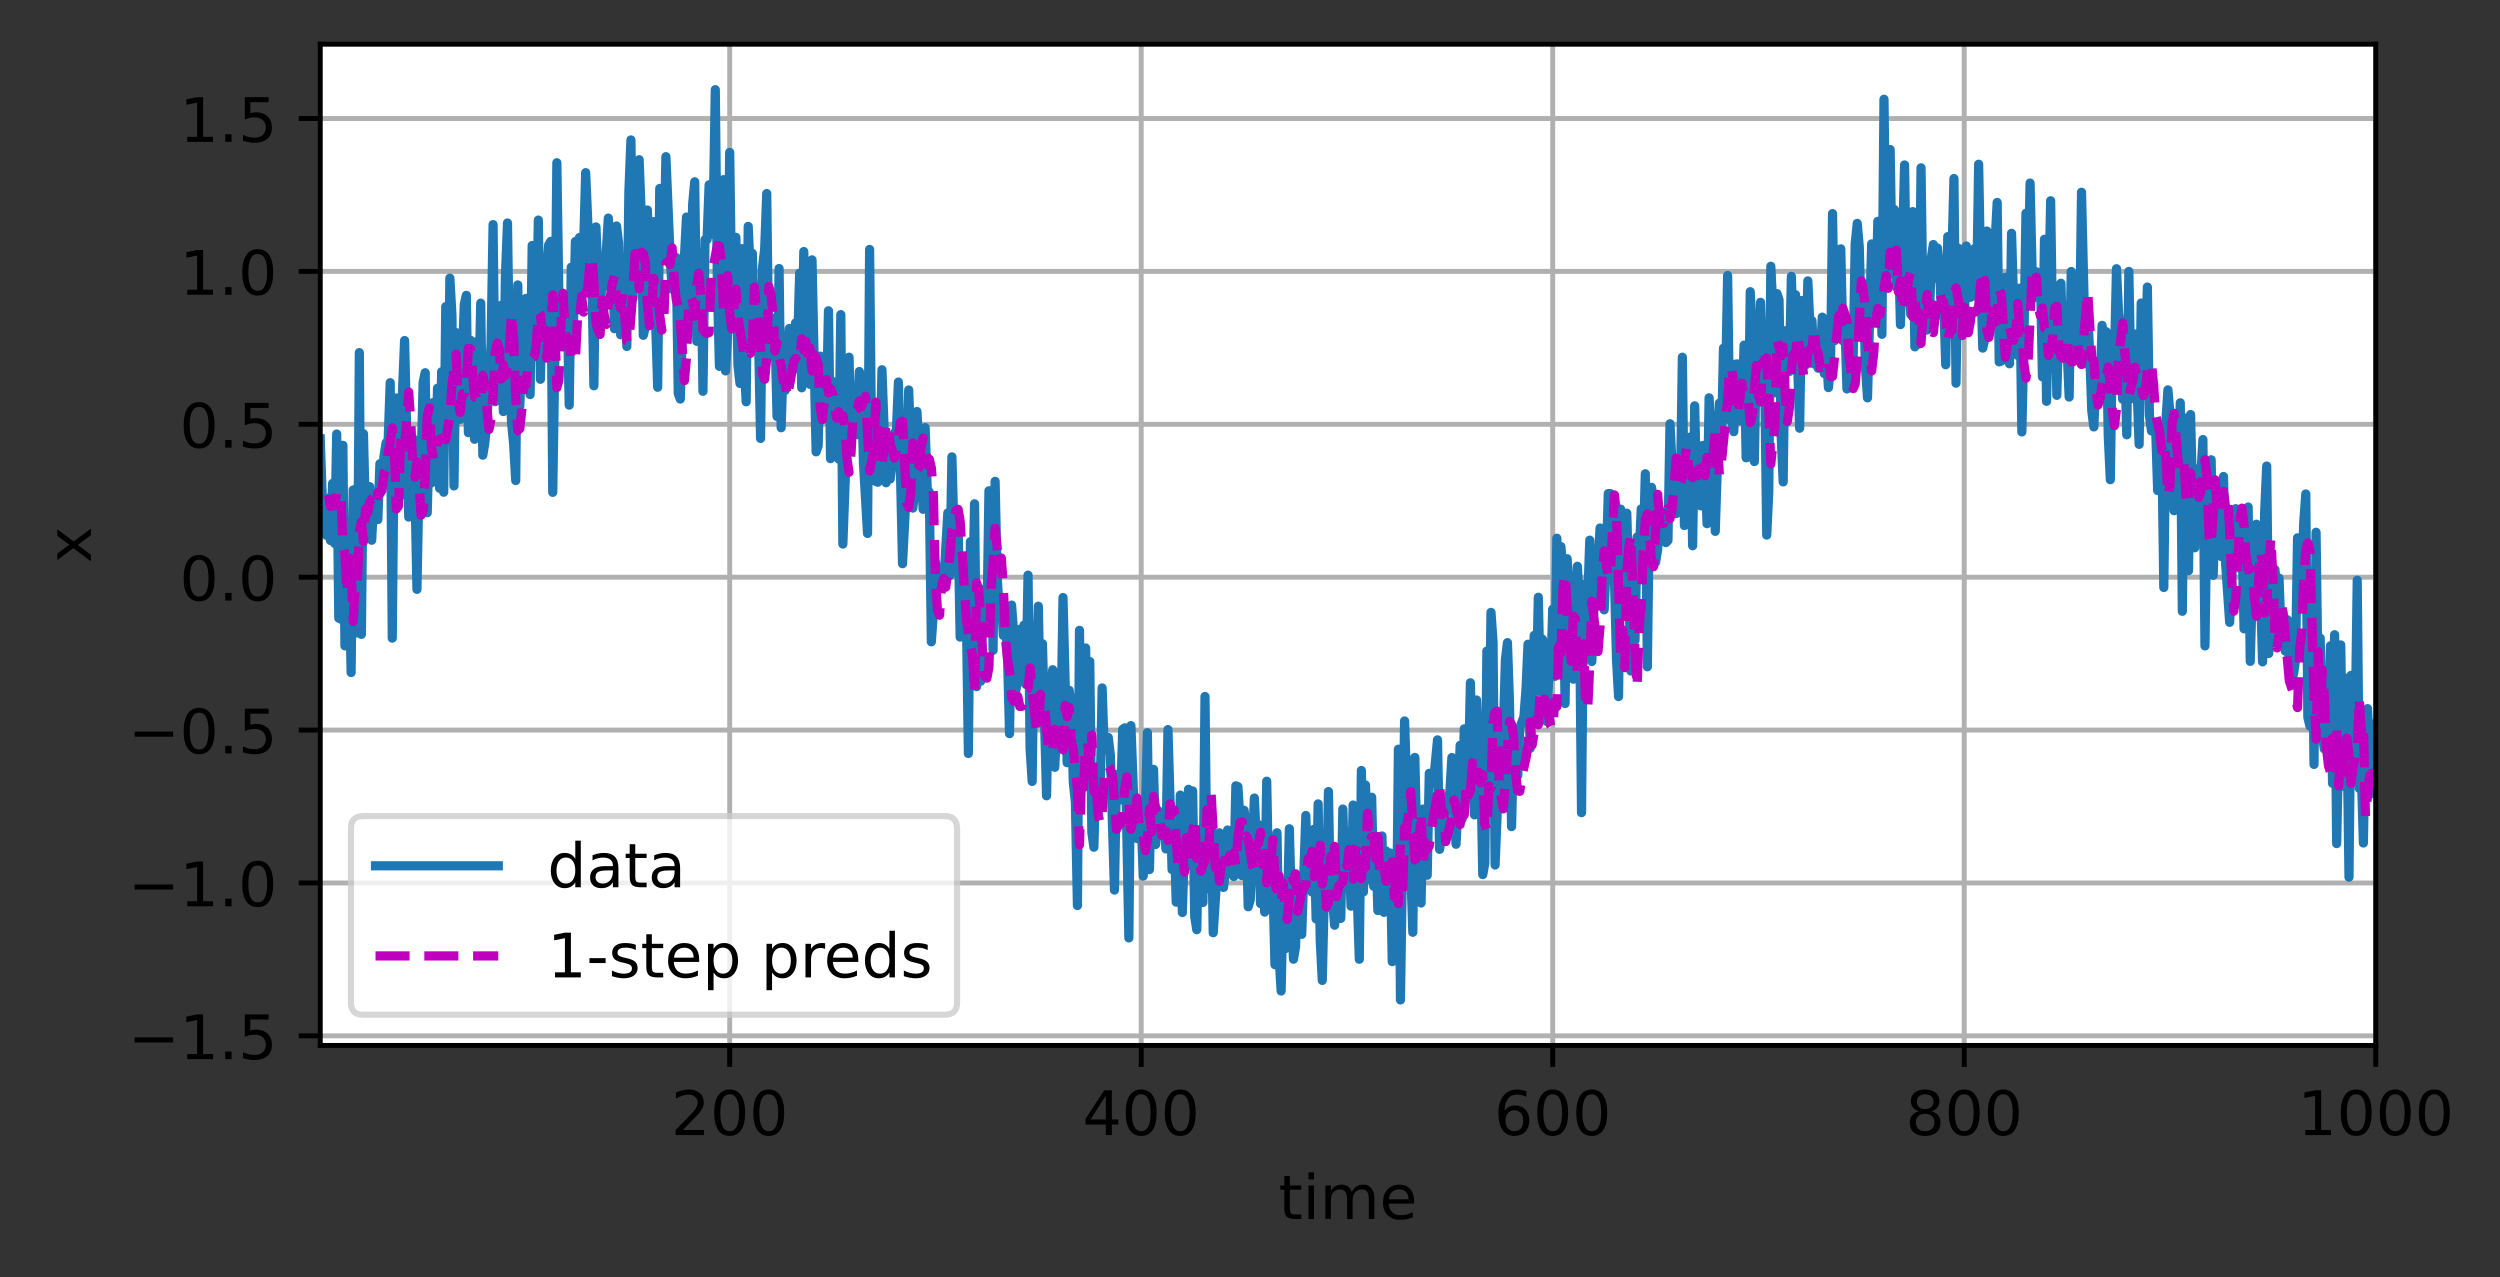 <?xml version="1.0" encoding="UTF-8"?>
<svg xmlns="http://www.w3.org/2000/svg" xmlns:xlink="http://www.w3.org/1999/xlink" width="509pt" height="260pt" viewBox="0 0 509 260" version="1.1">
<rect x="0" y="0" width="509" height="260" fill="#333333" stroke="none"/>
<defs>
<clipPath id="clip1">
  <path d="M 147 9 L 150 9 L 150 212.852 L 147 212.852 Z M 147 9 "/>
</clipPath>
<clipPath id="clip2">
  <path d="M 231 9 L 234 9 L 234 212.852 L 231 212.852 Z M 231 9 "/>
</clipPath>
<clipPath id="clip3">
  <path d="M 315 9 L 317 9 L 317 212.852 L 315 212.852 Z M 315 9 "/>
</clipPath>
<clipPath id="clip4">
  <path d="M 399 9 L 401 9 L 401 212.852 L 399 212.852 Z M 399 9 "/>
</clipPath>
<clipPath id="clip5">
  <path d="M 482 9 L 483.703 9 L 483.703 212.852 L 482 212.852 Z M 482 9 "/>
</clipPath>
<clipPath id="clip6">
  <path d="M 65.203 210 L 483.703 210 L 483.703 212 L 65.203 212 Z M 65.203 210 "/>
</clipPath>
<clipPath id="clip7">
  <path d="M 65.203 179 L 483.703 179 L 483.703 181 L 65.203 181 Z M 65.203 179 "/>
</clipPath>
<clipPath id="clip8">
  <path d="M 65.203 147 L 483.703 147 L 483.703 150 L 65.203 150 Z M 65.203 147 "/>
</clipPath>
<clipPath id="clip9">
  <path d="M 65.203 116 L 483.703 116 L 483.703 119 L 65.203 119 Z M 65.203 116 "/>
</clipPath>
<clipPath id="clip10">
  <path d="M 65.203 85 L 483.703 85 L 483.703 88 L 65.203 88 Z M 65.203 85 "/>
</clipPath>
<clipPath id="clip11">
  <path d="M 65.203 54 L 483.703 54 L 483.703 56 L 65.203 56 Z M 65.203 54 "/>
</clipPath>
<clipPath id="clip12">
  <path d="M 65.203 23 L 483.703 23 L 483.703 25 L 65.203 25 Z M 65.203 23 "/>
</clipPath>
<clipPath id="clip13">
  <path d="M 65.203 16 L 483.703 16 L 483.703 205 L 65.203 205 Z M 65.203 16 "/>
</clipPath>
<clipPath id="clip14">
  <path d="M 65.203 49 L 483.703 49 L 483.703 189 L 65.203 189 Z M 65.203 49 "/>
</clipPath>
<filter id="alpha" filterUnits="objectBoundingBox" x="0%" y="0%" width="100%" height="100%">
  <feColorMatrix type="matrix" in="SourceGraphic" values="0 0 0 0 1 0 0 0 0 1 0 0 0 0 1 0 0 0 1 0"/>
</filter>
<mask id="mask0">
  <g filter="url(#alpha)">
<rect x="0" y="0" width="509" height="260" style="fill:rgb(0%,0%,0%);fill-opacity:0.8;stroke:none;"/>
  </g>
</mask>
<clipPath id="clip15">
  <rect x="0" y="0" width="509" height="260"/>
</clipPath>
<g id="surface5" clip-path="url(#clip15)">
<path style="fill-rule:nonzero;fill:rgb(100%,100%,100%);fill-opacity:1;stroke-width:1;stroke-linecap:butt;stroke-linejoin:miter;stroke:rgb(80%,80%,80%);stroke-opacity:1;stroke-miterlimit:4;" d="M 59.163 165.281 L 153.887 165.281 C 155.219 165.281 155.887 164.613 155.887 163.281 L 155.887 134.925 C 155.887 133.591 155.219 132.925 153.887 132.925 L 59.163 132.925 C 57.828 132.925 57.163 133.591 57.163 134.925 L 57.163 163.281 C 57.163 164.613 57.828 165.281 59.163 165.281 Z M 59.163 165.281 " transform="matrix(1.25,0,0,1.25,0,0)"/>
</g>
</defs>
<g id="surface1">
<path style=" stroke:none;fill-rule:nonzero;fill:rgb(100%,100%,100%);fill-opacity:1;" d="M 65.203 212.852 L 483.703 212.852 L 483.703 9 L 65.203 9 Z M 65.203 212.852 "/>
<g clip-path="url(#clip1)" clip-rule="nonzero">
<path style="fill:none;stroke-width:0.8;stroke-linecap:square;stroke-linejoin:round;stroke:rgb(69.02%,69.02%,69.02%);stroke-opacity:1;stroke-miterlimit:4;" d="M 118.853 170.281 L 118.853 7.2 " transform="matrix(1.25,0,0,1.25,0,0)"/>
</g>
<path style="fill:none;stroke-width:0.8;stroke-linecap:butt;stroke-linejoin:round;stroke:rgb(0%,0%,0%);stroke-opacity:1;stroke-miterlimit:4;" d="M 0 0.001 L 0 3.501 " transform="matrix(1.25,0,0,1.25,148.566,212.85)"/>
<path style=" stroke:none;fill-rule:nonzero;fill:rgb(0%,0%,0%);fill-opacity:1;" d="M 139.035 230.062 L 143.336 230.062 L 143.336 231.098 L 137.551 231.098 L 137.551 230.062 C 138.02 229.578 138.656 228.926 139.465 228.113 C 140.273 227.297 140.781 226.77 140.988 226.531 C 141.383 226.09 141.656 225.715 141.812 225.406 C 141.973 225.098 142.051 224.797 142.051 224.5 C 142.051 224.016 141.879 223.621 141.539 223.316 C 141.199 223.012 140.758 222.859 140.211 222.859 C 139.824 222.859 139.418 222.926 138.988 223.059 C 138.559 223.191 138.102 223.398 137.613 223.672 L 137.613 222.426 C 138.109 222.227 138.574 222.074 139.004 221.973 C 139.438 221.871 139.832 221.82 140.188 221.82 C 141.133 221.82 141.887 222.059 142.445 222.531 C 143.008 223 143.289 223.633 143.289 224.422 C 143.289 224.797 143.219 225.152 143.078 225.488 C 142.938 225.82 142.684 226.215 142.312 226.672 C 142.211 226.789 141.887 227.133 141.34 227.695 C 140.797 228.258 140.027 229.047 139.035 230.062 Z M 139.035 230.062 "/>
<path style=" stroke:none;fill-rule:nonzero;fill:rgb(0%,0%,0%);fill-opacity:1;" d="M 148.562 222.797 C 147.93 222.797 147.449 223.109 147.129 223.734 C 146.812 224.359 146.652 225.297 146.652 226.551 C 146.652 227.801 146.812 228.738 147.129 229.363 C 147.449 229.988 147.93 230.301 148.562 230.301 C 149.203 230.301 149.68 229.988 150 229.363 C 150.32 228.738 150.48 227.801 150.48 226.551 C 150.48 225.297 150.32 224.359 150 223.734 C 149.68 223.109 149.203 222.797 148.562 222.797 Z M 148.562 221.82 C 149.586 221.82 150.363 222.227 150.902 223.035 C 151.441 223.84 151.711 225.012 151.711 226.551 C 151.711 228.086 151.441 229.258 150.902 230.066 C 150.363 230.871 149.586 231.277 148.562 231.277 C 147.543 231.277 146.762 230.871 146.223 230.066 C 145.684 229.258 145.414 228.086 145.414 226.551 C 145.414 225.012 145.684 223.84 146.223 223.035 C 146.762 222.227 147.543 221.82 148.562 221.82 Z M 148.562 221.82 "/>
<path style=" stroke:none;fill-rule:nonzero;fill:rgb(0%,0%,0%);fill-opacity:1;" d="M 156.516 222.797 C 155.879 222.797 155.402 223.109 155.082 223.734 C 154.766 224.359 154.605 225.297 154.605 226.551 C 154.605 227.801 154.766 228.738 155.082 229.363 C 155.402 229.988 155.879 230.301 156.516 230.301 C 157.152 230.301 157.633 229.988 157.953 229.363 C 158.273 228.738 158.434 227.801 158.434 226.551 C 158.434 225.297 158.273 224.359 157.953 223.734 C 157.633 223.109 157.152 222.797 156.516 222.797 Z M 156.516 221.82 C 157.535 221.82 158.316 222.227 158.855 223.035 C 159.395 223.84 159.664 225.012 159.664 226.551 C 159.664 228.086 159.395 229.258 158.855 230.066 C 158.316 230.871 157.535 231.277 156.516 231.277 C 155.492 231.277 154.715 230.871 154.176 230.066 C 153.637 229.258 153.367 228.086 153.367 226.551 C 153.367 225.012 153.637 223.84 154.176 223.035 C 154.715 222.227 155.492 221.82 156.516 221.82 Z M 156.516 221.82 "/>
<g clip-path="url(#clip2)" clip-rule="nonzero">
<path style="fill:none;stroke-width:0.8;stroke-linecap:square;stroke-linejoin:round;stroke:rgb(69.02%,69.02%,69.02%);stroke-opacity:1;stroke-miterlimit:4;" d="M 185.881 170.281 L 185.881 7.2 " transform="matrix(1.25,0,0,1.25,0,0)"/>
</g>
<path style="fill:none;stroke-width:0.8;stroke-linecap:butt;stroke-linejoin:round;stroke:rgb(0%,0%,0%);stroke-opacity:1;stroke-miterlimit:4;" d="M 0.001 0.001 L 0.001 3.501 " transform="matrix(1.25,0,0,1.25,232.35,212.85)"/>
<path style=" stroke:none;fill-rule:nonzero;fill:rgb(0%,0%,0%);fill-opacity:1;" d="M 225.145 223.059 L 222.031 227.926 L 225.145 227.926 Z M 224.82 221.984 L 226.371 221.984 L 226.371 227.926 L 227.672 227.926 L 227.672 228.949 L 226.371 228.949 L 226.371 231.098 L 225.145 231.098 L 225.145 228.949 L 221.031 228.949 L 221.031 227.762 Z M 224.82 221.984 "/>
<path style=" stroke:none;fill-rule:nonzero;fill:rgb(0%,0%,0%);fill-opacity:1;" d="M 232.344 222.797 C 231.711 222.797 231.234 223.109 230.914 223.734 C 230.594 224.359 230.434 225.297 230.434 226.551 C 230.434 227.801 230.594 228.738 230.914 229.363 C 231.234 229.988 231.711 230.301 232.344 230.301 C 232.984 230.301 233.465 229.988 233.781 229.363 C 234.102 228.738 234.262 227.801 234.262 226.551 C 234.262 225.297 234.102 224.359 233.781 223.734 C 233.465 223.109 232.984 222.797 232.344 222.797 Z M 232.344 221.82 C 233.367 221.82 234.148 222.227 234.688 223.035 C 235.227 223.84 235.496 225.012 235.496 226.551 C 235.496 228.086 235.227 229.258 234.688 230.066 C 234.148 230.871 233.367 231.277 232.344 231.277 C 231.324 231.277 230.543 230.871 230.004 230.066 C 229.465 229.258 229.195 228.086 229.195 226.551 C 229.195 225.012 229.465 223.84 230.004 223.035 C 230.543 222.227 231.324 221.82 232.344 221.82 Z M 232.344 221.82 "/>
<path style=" stroke:none;fill-rule:nonzero;fill:rgb(0%,0%,0%);fill-opacity:1;" d="M 240.297 222.797 C 239.664 222.797 239.188 223.109 238.867 223.734 C 238.547 224.359 238.387 225.297 238.387 226.551 C 238.387 227.801 238.547 228.738 238.867 229.363 C 239.188 229.988 239.664 230.301 240.297 230.301 C 240.938 230.301 241.418 229.988 241.734 229.363 C 242.055 228.738 242.215 227.801 242.215 226.551 C 242.215 225.297 242.055 224.359 241.734 223.734 C 241.418 223.109 240.938 222.797 240.297 222.797 Z M 240.297 221.82 C 241.32 221.82 242.102 222.227 242.641 223.035 C 243.18 223.84 243.449 225.012 243.449 226.551 C 243.449 228.086 243.18 229.258 242.641 230.066 C 242.102 230.871 241.32 231.277 240.297 231.277 C 239.277 231.277 238.496 230.871 237.957 230.066 C 237.418 229.258 237.148 228.086 237.148 226.551 C 237.148 225.012 237.418 223.84 237.957 223.035 C 238.496 222.227 239.277 221.82 240.297 221.82 Z M 240.297 221.82 "/>
<g clip-path="url(#clip3)" clip-rule="nonzero">
<path style="fill:none;stroke-width:0.8;stroke-linecap:square;stroke-linejoin:round;stroke:rgb(69.02%,69.02%,69.02%);stroke-opacity:1;stroke-miterlimit:4;" d="M 252.906 170.281 L 252.906 7.2 " transform="matrix(1.25,0,0,1.25,0,0)"/>
</g>
<path style="fill:none;stroke-width:0.8;stroke-linecap:butt;stroke-linejoin:round;stroke:rgb(0%,0%,0%);stroke-opacity:1;stroke-miterlimit:4;" d="M -0.001 0.001 L -0.001 3.501 " transform="matrix(1.25,0,0,1.25,316.134,212.85)"/>
<path style=" stroke:none;fill-rule:nonzero;fill:rgb(0%,0%,0%);fill-opacity:1;" d="M 308.332 226.051 C 307.777 226.051 307.34 226.242 307.016 226.621 C 306.691 226.996 306.531 227.516 306.531 228.176 C 306.531 228.828 306.691 229.348 307.016 229.73 C 307.34 230.109 307.777 230.301 308.332 230.301 C 308.883 230.301 309.324 230.109 309.645 229.73 C 309.969 229.348 310.129 228.828 310.129 228.176 C 310.129 227.516 309.969 226.996 309.645 226.621 C 309.324 226.242 308.883 226.051 308.332 226.051 Z M 310.777 222.188 L 310.777 223.309 C 310.469 223.164 310.156 223.051 309.84 222.977 C 309.527 222.898 309.215 222.859 308.902 222.859 C 308.09 222.859 307.469 223.133 307.039 223.684 C 306.609 224.23 306.363 225.062 306.305 226.172 C 306.543 225.816 306.844 225.547 307.207 225.359 C 307.57 225.168 307.969 225.074 308.402 225.074 C 309.32 225.074 310.043 225.352 310.574 225.91 C 311.105 226.465 311.371 227.219 311.371 228.176 C 311.371 229.109 311.094 229.863 310.539 230.43 C 309.988 230.992 309.25 231.277 308.332 231.277 C 307.277 231.277 306.469 230.871 305.914 230.066 C 305.355 229.258 305.078 228.086 305.078 226.551 C 305.078 225.109 305.418 223.961 306.102 223.105 C 306.785 222.25 307.703 221.82 308.855 221.82 C 309.164 221.82 309.477 221.852 309.793 221.914 C 310.105 221.973 310.438 222.066 310.777 222.188 Z M 310.777 222.188 "/>
<path style=" stroke:none;fill-rule:nonzero;fill:rgb(0%,0%,0%);fill-opacity:1;" d="M 316.129 222.797 C 315.496 222.797 315.02 223.109 314.699 223.734 C 314.379 224.359 314.219 225.297 314.219 226.551 C 314.219 227.801 314.379 228.738 314.699 229.363 C 315.02 229.988 315.496 230.301 316.129 230.301 C 316.77 230.301 317.246 229.988 317.566 229.363 C 317.887 228.738 318.047 227.801 318.047 226.551 C 318.047 225.297 317.887 224.359 317.566 223.734 C 317.246 223.109 316.77 222.797 316.129 222.797 Z M 316.129 221.82 C 317.152 221.82 317.934 222.227 318.473 223.035 C 319.012 223.84 319.281 225.012 319.281 226.551 C 319.281 228.086 319.012 229.258 318.473 230.066 C 317.934 230.871 317.152 231.277 316.129 231.277 C 315.109 231.277 314.328 230.871 313.789 230.066 C 313.25 229.258 312.98 228.086 312.98 226.551 C 312.98 225.012 313.25 223.84 313.789 223.035 C 314.328 222.227 315.109 221.82 316.129 221.82 Z M 316.129 221.82 "/>
<path style=" stroke:none;fill-rule:nonzero;fill:rgb(0%,0%,0%);fill-opacity:1;" d="M 324.082 222.797 C 323.449 222.797 322.973 223.109 322.652 223.734 C 322.332 224.359 322.172 225.297 322.172 226.551 C 322.172 227.801 322.332 228.738 322.652 229.363 C 322.973 229.988 323.449 230.301 324.082 230.301 C 324.723 230.301 325.199 229.988 325.52 229.363 C 325.84 228.738 326 227.801 326 226.551 C 326 225.297 325.84 224.359 325.52 223.734 C 325.199 223.109 324.723 222.797 324.082 222.797 Z M 324.082 221.82 C 325.105 221.82 325.887 222.227 326.426 223.035 C 326.965 223.84 327.234 225.012 327.234 226.551 C 327.234 228.086 326.965 229.258 326.426 230.066 C 325.887 230.871 325.105 231.277 324.082 231.277 C 323.062 231.277 322.281 230.871 321.742 230.066 C 321.203 229.258 320.934 228.086 320.934 226.551 C 320.934 225.012 321.203 223.84 321.742 223.035 C 322.281 222.227 323.062 221.82 324.082 221.82 Z M 324.082 221.82 "/>
<g clip-path="url(#clip4)" clip-rule="nonzero">
<path style="fill:none;stroke-width:0.8;stroke-linecap:square;stroke-linejoin:round;stroke:rgb(69.02%,69.02%,69.02%);stroke-opacity:1;stroke-miterlimit:4;" d="M 319.934 170.281 L 319.934 7.2 " transform="matrix(1.25,0,0,1.25,0,0)"/>
</g>
<path style="fill:none;stroke-width:0.8;stroke-linecap:butt;stroke-linejoin:round;stroke:rgb(0%,0%,0%);stroke-opacity:1;stroke-miterlimit:4;" d="M 0 0.001 L 0 3.501 " transform="matrix(1.25,0,0,1.25,399.917,212.85)"/>
<path style=" stroke:none;fill-rule:nonzero;fill:rgb(0%,0%,0%);fill-opacity:1;" d="M 391.961 226.77 C 391.375 226.77 390.914 226.926 390.578 227.242 C 390.242 227.555 390.074 227.984 390.074 228.535 C 390.074 229.082 390.242 229.516 390.578 229.828 C 390.914 230.141 391.375 230.301 391.961 230.301 C 392.547 230.301 393.008 230.141 393.344 229.828 C 393.684 229.512 393.852 229.078 393.852 228.535 C 393.852 227.984 393.684 227.555 393.348 227.242 C 393.016 226.926 392.551 226.77 391.961 226.77 Z M 390.727 226.246 C 390.199 226.117 389.789 225.871 389.492 225.508 C 389.199 225.145 389.051 224.703 389.051 224.184 C 389.051 223.453 389.309 222.879 389.828 222.457 C 390.348 222.031 391.059 221.82 391.961 221.82 C 392.867 221.82 393.582 222.031 394.098 222.457 C 394.613 222.879 394.871 223.453 394.871 224.184 C 394.871 224.703 394.727 225.145 394.43 225.508 C 394.137 225.871 393.727 226.117 393.199 226.246 C 393.793 226.383 394.258 226.656 394.586 227.059 C 394.918 227.461 395.086 227.953 395.086 228.535 C 395.086 229.418 394.816 230.098 394.277 230.57 C 393.738 231.039 392.965 231.277 391.961 231.277 C 390.957 231.277 390.184 231.039 389.645 230.57 C 389.105 230.098 388.836 229.418 388.836 228.535 C 388.836 227.953 389.004 227.461 389.336 227.059 C 389.672 226.656 390.133 226.383 390.727 226.246 Z M 390.277 224.301 C 390.277 224.77 390.426 225.137 390.719 225.402 C 391.016 225.668 391.43 225.801 391.961 225.801 C 392.492 225.801 392.906 225.668 393.203 225.402 C 393.504 225.137 393.652 224.77 393.652 224.301 C 393.652 223.828 393.504 223.457 393.203 223.195 C 392.906 222.93 392.492 222.797 391.961 222.797 C 391.43 222.797 391.016 222.93 390.719 223.195 C 390.426 223.457 390.277 223.828 390.277 224.301 Z M 390.277 224.301 "/>
<path style=" stroke:none;fill-rule:nonzero;fill:rgb(0%,0%,0%);fill-opacity:1;" d="M 399.914 222.797 C 399.277 222.797 398.801 223.109 398.48 223.734 C 398.164 224.359 398.004 225.297 398.004 226.551 C 398.004 227.801 398.164 228.738 398.48 229.363 C 398.801 229.988 399.277 230.301 399.914 230.301 C 400.551 230.301 401.031 229.988 401.352 229.363 C 401.672 228.738 401.832 227.801 401.832 226.551 C 401.832 225.297 401.672 224.359 401.352 223.734 C 401.031 223.109 400.551 222.797 399.914 222.797 Z M 399.914 221.82 C 400.934 221.82 401.715 222.227 402.254 223.035 C 402.793 223.84 403.062 225.012 403.062 226.551 C 403.062 228.086 402.793 229.258 402.254 230.066 C 401.715 230.871 400.934 231.277 399.914 231.277 C 398.891 231.277 398.113 230.871 397.574 230.066 C 397.035 229.258 396.766 228.086 396.766 226.551 C 396.766 225.012 397.035 223.84 397.574 223.035 C 398.113 222.227 398.891 221.82 399.914 221.82 Z M 399.914 221.82 "/>
<path style=" stroke:none;fill-rule:nonzero;fill:rgb(0%,0%,0%);fill-opacity:1;" d="M 407.867 222.797 C 407.23 222.797 406.754 223.109 406.434 223.734 C 406.117 224.359 405.957 225.297 405.957 226.551 C 405.957 227.801 406.117 228.738 406.434 229.363 C 406.754 229.988 407.23 230.301 407.867 230.301 C 408.504 230.301 408.984 229.988 409.305 229.363 C 409.625 228.738 409.785 227.801 409.785 226.551 C 409.785 225.297 409.625 224.359 409.305 223.734 C 408.984 223.109 408.504 222.797 407.867 222.797 Z M 407.867 221.82 C 408.887 221.82 409.668 222.227 410.207 223.035 C 410.746 223.84 411.016 225.012 411.016 226.551 C 411.016 228.086 410.746 229.258 410.207 230.066 C 409.668 230.871 408.887 231.277 407.867 231.277 C 406.844 231.277 406.066 230.871 405.527 230.066 C 404.988 229.258 404.719 228.086 404.719 226.551 C 404.719 225.012 404.988 223.84 405.527 223.035 C 406.066 222.227 406.844 221.82 407.867 221.82 Z M 407.867 221.82 "/>
<g clip-path="url(#clip5)" clip-rule="nonzero">
<path style="fill:none;stroke-width:0.8;stroke-linecap:square;stroke-linejoin:round;stroke:rgb(69.02%,69.02%,69.02%);stroke-opacity:1;stroke-miterlimit:4;" d="M 386.962 170.281 L 386.962 7.2 " transform="matrix(1.25,0,0,1.25,0,0)"/>
</g>
<path style="fill:none;stroke-width:0.8;stroke-linecap:butt;stroke-linejoin:round;stroke:rgb(0%,0%,0%);stroke-opacity:1;stroke-miterlimit:4;" d="M 0.002 0.001 L 0.002 3.501 " transform="matrix(1.25,0,0,1.25,483.701,212.85)"/>
<path style=" stroke:none;fill-rule:nonzero;fill:rgb(0%,0%,0%);fill-opacity:1;" d="M 469.344 230.062 L 471.359 230.062 L 471.359 223.109 L 469.168 223.547 L 469.168 222.426 L 471.348 221.984 L 472.578 221.984 L 472.578 230.062 L 474.594 230.062 L 474.594 231.098 L 469.344 231.098 Z M 469.344 230.062 "/>
<path style=" stroke:none;fill-rule:nonzero;fill:rgb(0%,0%,0%);fill-opacity:1;" d="M 479.719 222.797 C 479.086 222.797 478.609 223.109 478.289 223.734 C 477.969 224.359 477.809 225.297 477.809 226.551 C 477.809 227.801 477.969 228.738 478.289 229.363 C 478.609 229.988 479.086 230.301 479.719 230.301 C 480.359 230.301 480.84 229.988 481.156 229.363 C 481.477 228.738 481.637 227.801 481.637 226.551 C 481.637 225.297 481.477 224.359 481.156 223.734 C 480.84 223.109 480.359 222.797 479.719 222.797 Z M 479.719 221.82 C 480.742 221.82 481.523 222.227 482.062 223.035 C 482.602 223.84 482.871 225.012 482.871 226.551 C 482.871 228.086 482.602 229.258 482.062 230.066 C 481.523 230.871 480.742 231.277 479.719 231.277 C 478.699 231.277 477.918 230.871 477.379 230.066 C 476.84 229.258 476.57 228.086 476.57 226.551 C 476.57 225.012 476.84 223.84 477.379 223.035 C 477.918 222.227 478.699 221.82 479.719 221.82 Z M 479.719 221.82 "/>
<path style=" stroke:none;fill-rule:nonzero;fill:rgb(0%,0%,0%);fill-opacity:1;" d="M 487.672 222.797 C 487.039 222.797 486.562 223.109 486.242 223.734 C 485.922 224.359 485.762 225.297 485.762 226.551 C 485.762 227.801 485.922 228.738 486.242 229.363 C 486.562 229.988 487.039 230.301 487.672 230.301 C 488.312 230.301 488.793 229.988 489.109 229.363 C 489.43 228.738 489.59 227.801 489.59 226.551 C 489.59 225.297 489.43 224.359 489.109 223.734 C 488.793 223.109 488.312 222.797 487.672 222.797 Z M 487.672 221.82 C 488.695 221.82 489.477 222.227 490.016 223.035 C 490.555 223.84 490.824 225.012 490.824 226.551 C 490.824 228.086 490.555 229.258 490.016 230.066 C 489.477 230.871 488.695 231.277 487.672 231.277 C 486.652 231.277 485.871 230.871 485.332 230.066 C 484.793 229.258 484.523 228.086 484.523 226.551 C 484.523 225.012 484.793 223.84 485.332 223.035 C 485.871 222.227 486.652 221.82 487.672 221.82 Z M 487.672 221.82 "/>
<path style=" stroke:none;fill-rule:nonzero;fill:rgb(0%,0%,0%);fill-opacity:1;" d="M 495.625 222.797 C 494.992 222.797 494.516 223.109 494.195 223.734 C 493.875 224.359 493.715 225.297 493.715 226.551 C 493.715 227.801 493.875 228.738 494.195 229.363 C 494.516 229.988 494.992 230.301 495.625 230.301 C 496.266 230.301 496.746 229.988 497.062 229.363 C 497.383 228.738 497.543 227.801 497.543 226.551 C 497.543 225.297 497.383 224.359 497.062 223.734 C 496.746 223.109 496.266 222.797 495.625 222.797 Z M 495.625 221.82 C 496.648 221.82 497.43 222.227 497.969 223.035 C 498.508 223.84 498.777 225.012 498.777 226.551 C 498.777 228.086 498.508 229.258 497.969 230.066 C 497.43 230.871 496.648 231.277 495.625 231.277 C 494.605 231.277 493.824 230.871 493.285 230.066 C 492.746 229.258 492.477 228.086 492.477 226.551 C 492.477 225.012 492.746 223.84 493.285 223.035 C 493.824 222.227 494.605 221.82 495.625 221.82 Z M 495.625 221.82 "/>
<path style=" stroke:none;fill-rule:nonzero;fill:rgb(0%,0%,0%);fill-opacity:1;" d="M 262.621 239.418 L 262.621 241.359 L 264.934 241.359 L 264.934 242.234 L 262.621 242.234 L 262.621 245.945 C 262.621 246.5 262.695 246.859 262.848 247.02 C 263 247.176 263.312 247.258 263.781 247.258 L 264.934 247.258 L 264.934 248.195 L 263.781 248.195 C 262.914 248.195 262.316 248.035 261.984 247.711 C 261.656 247.387 261.492 246.797 261.492 245.945 L 261.492 242.234 L 260.668 242.234 L 260.668 241.359 L 261.492 241.359 L 261.492 239.418 Z M 262.621 239.418 "/>
<path style=" stroke:none;fill-rule:nonzero;fill:rgb(0%,0%,0%);fill-opacity:1;" d="M 266.41 241.359 L 267.531 241.359 L 267.531 248.195 L 266.41 248.195 Z M 266.41 238.699 L 267.531 238.699 L 267.531 240.121 L 266.41 240.121 Z M 266.41 238.699 "/>
<path style=" stroke:none;fill-rule:nonzero;fill:rgb(0%,0%,0%);fill-opacity:1;" d="M 275.207 242.672 C 275.488 242.168 275.824 241.793 276.215 241.555 C 276.605 241.316 277.062 241.195 277.594 241.195 C 278.305 241.195 278.855 241.445 279.242 241.945 C 279.629 242.441 279.82 243.148 279.82 244.07 L 279.82 248.195 L 278.691 248.195 L 278.691 244.105 C 278.691 243.449 278.574 242.965 278.344 242.648 C 278.109 242.332 277.758 242.172 277.281 242.172 C 276.699 242.172 276.238 242.367 275.902 242.754 C 275.562 243.137 275.395 243.664 275.395 244.332 L 275.395 248.195 L 274.266 248.195 L 274.266 244.105 C 274.266 243.445 274.148 242.961 273.918 242.645 C 273.688 242.328 273.328 242.172 272.844 242.172 C 272.27 242.172 271.812 242.367 271.477 242.754 C 271.137 243.141 270.969 243.668 270.969 244.332 L 270.969 248.195 L 269.84 248.195 L 269.84 241.359 L 270.969 241.359 L 270.969 242.422 C 271.227 242.004 271.531 241.695 271.891 241.496 C 272.25 241.297 272.676 241.195 273.168 241.195 C 273.664 241.195 274.086 241.32 274.434 241.574 C 274.781 241.824 275.039 242.191 275.207 242.672 Z M 275.207 242.672 "/>
<path style=" stroke:none;fill-rule:nonzero;fill:rgb(0%,0%,0%);fill-opacity:1;" d="M 287.906 244.496 L 287.906 245.047 L 282.742 245.047 C 282.793 245.82 283.027 246.406 283.441 246.812 C 283.859 247.219 284.441 247.422 285.184 247.422 C 285.617 247.422 286.035 247.367 286.438 247.262 C 286.844 247.156 287.246 246.996 287.645 246.785 L 287.645 247.848 C 287.242 248.02 286.828 248.148 286.406 248.238 C 285.98 248.328 285.555 248.375 285.117 248.375 C 284.027 248.375 283.164 248.055 282.527 247.422 C 281.891 246.785 281.57 245.926 281.57 244.844 C 281.57 243.727 281.875 242.84 282.477 242.184 C 283.082 241.523 283.898 241.195 284.922 241.195 C 285.844 241.195 286.57 241.492 287.105 242.086 C 287.641 242.676 287.906 243.48 287.906 244.496 Z M 286.785 244.168 C 286.777 243.555 286.605 243.062 286.27 242.699 C 285.934 242.332 285.488 242.148 284.934 242.148 C 284.309 242.148 283.809 242.324 283.43 242.68 C 283.055 243.031 282.836 243.531 282.781 244.176 Z M 286.785 244.168 "/>
<g clip-path="url(#clip6)" clip-rule="nonzero">
<path style="fill:none;stroke-width:0.8;stroke-linecap:square;stroke-linejoin:round;stroke:rgb(69.02%,69.02%,69.02%);stroke-opacity:1;stroke-miterlimit:4;" d="M 52.163 168.716 L 386.962 168.716 " transform="matrix(1.25,0,0,1.25,0,0)"/>
</g>
<path style="fill:none;stroke-width:0.8;stroke-linecap:butt;stroke-linejoin:round;stroke:rgb(0%,0%,0%);stroke-opacity:1;stroke-miterlimit:4;" d="M 0.002 -0.001 L -3.498 -0.001 " transform="matrix(1.25,0,0,1.25,65.201,210.896)"/>
<path style=" stroke:none;fill-rule:nonzero;fill:rgb(0%,0%,0%);fill-opacity:1;" d="M 27.422 211.207 L 35.246 211.207 L 35.246 212.246 L 27.422 212.246 Z M 27.422 211.207 "/>
<path style=" stroke:none;fill-rule:nonzero;fill:rgb(0%,0%,0%);fill-opacity:1;" d="M 38.121 214.609 L 40.137 214.609 L 40.137 207.656 L 37.945 208.094 L 37.945 206.973 L 40.125 206.531 L 41.355 206.531 L 41.355 214.609 L 43.371 214.609 L 43.371 215.645 L 38.121 215.645 Z M 38.121 214.609 "/>
<path style=" stroke:none;fill-rule:nonzero;fill:rgb(0%,0%,0%);fill-opacity:1;" d="M 45.859 214.094 L 47.148 214.094 L 47.148 215.645 L 45.859 215.645 Z M 45.859 214.094 "/>
<path style=" stroke:none;fill-rule:nonzero;fill:rgb(0%,0%,0%);fill-opacity:1;" d="M 49.848 206.531 L 54.688 206.531 L 54.688 207.57 L 50.977 207.57 L 50.977 209.805 C 51.156 209.742 51.332 209.695 51.512 209.668 C 51.691 209.637 51.871 209.621 52.051 209.621 C 53.066 209.621 53.871 209.902 54.465 210.457 C 55.062 211.016 55.359 211.77 55.359 212.723 C 55.359 213.703 55.055 214.465 54.441 215.008 C 53.832 215.551 52.973 215.824 51.859 215.824 C 51.477 215.824 51.09 215.789 50.691 215.727 C 50.297 215.66 49.887 215.562 49.461 215.434 L 49.461 214.191 C 49.828 214.391 50.207 214.539 50.598 214.637 C 50.988 214.734 51.402 214.785 51.836 214.785 C 52.539 214.785 53.098 214.598 53.508 214.23 C 53.918 213.859 54.125 213.355 54.125 212.723 C 54.125 212.086 53.918 211.586 53.508 211.215 C 53.098 210.844 52.539 210.66 51.836 210.66 C 51.508 210.66 51.176 210.695 50.848 210.77 C 50.523 210.84 50.188 210.957 49.848 211.109 Z M 49.848 206.531 "/>
<g clip-path="url(#clip7)" clip-rule="nonzero">
<path style="fill:none;stroke-width:0.8;stroke-linecap:square;stroke-linejoin:round;stroke:rgb(69.02%,69.02%,69.02%);stroke-opacity:1;stroke-miterlimit:4;" d="M 52.163 143.816 L 386.962 143.816 " transform="matrix(1.25,0,0,1.25,0,0)"/>
</g>
<path style="fill:none;stroke-width:0.8;stroke-linecap:butt;stroke-linejoin:round;stroke:rgb(0%,0%,0%);stroke-opacity:1;stroke-miterlimit:4;" d="M 0.002 0 L -3.498 0 " transform="matrix(1.25,0,0,1.25,65.201,179.769)"/>
<path style=" stroke:none;fill-rule:nonzero;fill:rgb(0%,0%,0%);fill-opacity:1;" d="M 27.422 180.082 L 35.246 180.082 L 35.246 181.117 L 27.422 181.117 Z M 27.422 180.082 "/>
<path style=" stroke:none;fill-rule:nonzero;fill:rgb(0%,0%,0%);fill-opacity:1;" d="M 38.121 183.48 L 40.137 183.48 L 40.137 176.527 L 37.945 176.969 L 37.945 175.844 L 40.125 175.406 L 41.355 175.406 L 41.355 183.48 L 43.371 183.48 L 43.371 184.52 L 38.121 184.52 Z M 38.121 183.48 "/>
<path style=" stroke:none;fill-rule:nonzero;fill:rgb(0%,0%,0%);fill-opacity:1;" d="M 45.859 182.969 L 47.148 182.969 L 47.148 184.52 L 45.859 184.52 Z M 45.859 182.969 "/>
<path style=" stroke:none;fill-rule:nonzero;fill:rgb(0%,0%,0%);fill-opacity:1;" d="M 52.469 176.219 C 51.836 176.219 51.359 176.531 51.039 177.156 C 50.719 177.777 50.559 178.719 50.559 179.973 C 50.559 181.219 50.719 182.156 51.039 182.781 C 51.359 183.406 51.836 183.719 52.469 183.719 C 53.109 183.719 53.59 183.406 53.906 182.781 C 54.227 182.156 54.387 181.219 54.387 179.973 C 54.387 178.719 54.227 177.777 53.906 177.156 C 53.59 176.531 53.109 176.219 52.469 176.219 Z M 52.469 175.242 C 53.492 175.242 54.273 175.645 54.812 176.453 C 55.352 177.262 55.621 178.434 55.621 179.973 C 55.621 181.504 55.352 182.676 54.812 183.484 C 54.273 184.293 53.492 184.695 52.469 184.695 C 51.449 184.695 50.668 184.293 50.129 183.484 C 49.59 182.676 49.32 181.504 49.32 179.973 C 49.32 178.434 49.59 177.262 50.129 176.453 C 50.668 175.645 51.449 175.242 52.469 175.242 Z M 52.469 175.242 "/>
<g clip-path="url(#clip8)" clip-rule="nonzero">
<path style="fill:none;stroke-width:0.8;stroke-linecap:square;stroke-linejoin:round;stroke:rgb(69.02%,69.02%,69.02%);stroke-opacity:1;stroke-miterlimit:4;" d="M 52.163 118.912 L 386.962 118.912 " transform="matrix(1.25,0,0,1.25,0,0)"/>
</g>
<path style="fill:none;stroke-width:0.8;stroke-linecap:butt;stroke-linejoin:round;stroke:rgb(0%,0%,0%);stroke-opacity:1;stroke-miterlimit:4;" d="M 0.002 -0.001 L -3.498 -0.001 " transform="matrix(1.25,0,0,1.25,65.201,148.642)"/>
<path style=" stroke:none;fill-rule:nonzero;fill:rgb(0%,0%,0%);fill-opacity:1;" d="M 27.422 148.953 L 35.246 148.953 L 35.246 149.992 L 27.422 149.992 Z M 27.422 148.953 "/>
<path style=" stroke:none;fill-rule:nonzero;fill:rgb(0%,0%,0%);fill-opacity:1;" d="M 40.543 145.09 C 39.91 145.09 39.434 145.402 39.113 146.027 C 38.793 146.652 38.633 147.59 38.633 148.844 C 38.633 150.094 38.793 151.031 39.113 151.656 C 39.434 152.281 39.91 152.594 40.543 152.594 C 41.184 152.594 41.664 152.281 41.98 151.656 C 42.301 151.031 42.461 150.094 42.461 148.844 C 42.461 147.59 42.301 146.652 41.98 146.027 C 41.664 145.402 41.184 145.09 40.543 145.09 Z M 40.543 144.113 C 41.566 144.113 42.348 144.52 42.887 145.328 C 43.426 146.133 43.695 147.309 43.695 148.844 C 43.695 150.379 43.426 151.551 42.887 152.359 C 42.348 153.164 41.566 153.57 40.543 153.57 C 39.523 153.57 38.742 153.164 38.203 152.359 C 37.664 151.551 37.395 150.379 37.395 148.844 C 37.395 147.309 37.664 146.133 38.203 145.328 C 38.742 144.52 39.523 144.113 40.543 144.113 Z M 40.543 144.113 "/>
<path style=" stroke:none;fill-rule:nonzero;fill:rgb(0%,0%,0%);fill-opacity:1;" d="M 45.859 151.84 L 47.148 151.84 L 47.148 153.391 L 45.859 153.391 Z M 45.859 151.84 "/>
<path style=" stroke:none;fill-rule:nonzero;fill:rgb(0%,0%,0%);fill-opacity:1;" d="M 49.848 144.277 L 54.688 144.277 L 54.688 145.316 L 50.977 145.316 L 50.977 147.551 C 51.156 147.488 51.332 147.441 51.512 147.414 C 51.691 147.383 51.871 147.367 52.051 147.367 C 53.066 147.367 53.871 147.648 54.465 148.203 C 55.062 148.762 55.359 149.516 55.359 150.469 C 55.359 151.449 55.055 152.211 54.441 152.754 C 53.832 153.297 52.973 153.57 51.859 153.57 C 51.477 153.57 51.09 153.535 50.691 153.473 C 50.297 153.406 49.887 153.309 49.461 153.18 L 49.461 151.938 C 49.828 152.137 50.207 152.285 50.598 152.383 C 50.988 152.48 51.402 152.531 51.836 152.531 C 52.539 152.531 53.098 152.344 53.508 151.977 C 53.918 151.605 54.125 151.102 54.125 150.469 C 54.125 149.832 53.918 149.332 53.508 148.961 C 53.098 148.59 52.539 148.406 51.836 148.406 C 51.508 148.406 51.176 148.441 50.848 148.516 C 50.523 148.586 50.188 148.703 49.848 148.855 Z M 49.848 144.277 "/>
<g clip-path="url(#clip9)" clip-rule="nonzero">
<path style="fill:none;stroke-width:0.8;stroke-linecap:square;stroke-linejoin:round;stroke:rgb(69.02%,69.02%,69.02%);stroke-opacity:1;stroke-miterlimit:4;" d="M 52.163 94.013 L 386.962 94.013 " transform="matrix(1.25,0,0,1.25,0,0)"/>
</g>
<path style="fill:none;stroke-width:0.8;stroke-linecap:butt;stroke-linejoin:round;stroke:rgb(0%,0%,0%);stroke-opacity:1;stroke-miterlimit:4;" d="M 0.002 0 L -3.498 0 " transform="matrix(1.25,0,0,1.25,65.201,117.515)"/>
<path style=" stroke:none;fill-rule:nonzero;fill:rgb(0%,0%,0%);fill-opacity:1;" d="M 40.543 113.965 C 39.91 113.965 39.434 114.277 39.113 114.902 C 38.793 115.523 38.633 116.465 38.633 117.719 C 38.633 118.965 38.793 119.902 39.113 120.527 C 39.434 121.152 39.91 121.465 40.543 121.465 C 41.184 121.465 41.664 121.152 41.98 120.527 C 42.301 119.902 42.461 118.965 42.461 117.719 C 42.461 116.465 42.301 115.523 41.98 114.902 C 41.664 114.277 41.184 113.965 40.543 113.965 Z M 40.543 112.988 C 41.566 112.988 42.348 113.391 42.887 114.199 C 43.426 115.008 43.695 116.18 43.695 117.719 C 43.695 119.25 43.426 120.422 42.887 121.23 C 42.348 122.039 41.566 122.441 40.543 122.441 C 39.523 122.441 38.742 122.039 38.203 121.23 C 37.664 120.422 37.395 119.25 37.395 117.719 C 37.395 116.18 37.664 115.008 38.203 114.199 C 38.742 113.391 39.523 112.988 40.543 112.988 Z M 40.543 112.988 "/>
<path style=" stroke:none;fill-rule:nonzero;fill:rgb(0%,0%,0%);fill-opacity:1;" d="M 45.859 120.715 L 47.148 120.715 L 47.148 122.266 L 45.859 122.266 Z M 45.859 120.715 "/>
<path style=" stroke:none;fill-rule:nonzero;fill:rgb(0%,0%,0%);fill-opacity:1;" d="M 52.473 113.965 C 51.836 113.965 51.359 114.277 51.039 114.902 C 50.719 115.523 50.562 116.465 50.562 117.719 C 50.562 118.965 50.719 119.902 51.039 120.527 C 51.359 121.152 51.836 121.465 52.473 121.465 C 53.109 121.465 53.59 121.152 53.91 120.527 C 54.23 119.902 54.391 118.965 54.391 117.719 C 54.391 116.465 54.23 115.523 53.91 114.902 C 53.59 114.277 53.109 113.965 52.473 113.965 Z M 52.473 112.988 C 53.492 112.988 54.273 113.391 54.812 114.199 C 55.352 115.008 55.621 116.18 55.621 117.719 C 55.621 119.25 55.352 120.422 54.812 121.23 C 54.273 122.039 53.492 122.441 52.473 122.441 C 51.449 122.441 50.672 122.039 50.133 121.23 C 49.594 120.422 49.324 119.25 49.324 117.719 C 49.324 116.18 49.594 115.008 50.133 114.199 C 50.672 113.391 51.449 112.988 52.473 112.988 Z M 52.473 112.988 "/>
<g clip-path="url(#clip10)" clip-rule="nonzero">
<path style="fill:none;stroke-width:0.8;stroke-linecap:square;stroke-linejoin:round;stroke:rgb(69.02%,69.02%,69.02%);stroke-opacity:1;stroke-miterlimit:4;" d="M 52.163 69.109 L 386.962 69.109 " transform="matrix(1.25,0,0,1.25,0,0)"/>
</g>
<path style="fill:none;stroke-width:0.8;stroke-linecap:butt;stroke-linejoin:round;stroke:rgb(0%,0%,0%);stroke-opacity:1;stroke-miterlimit:4;" d="M 0.002 -0.001 L -3.498 -0.001 " transform="matrix(1.25,0,0,1.25,65.201,86.388)"/>
<path style=" stroke:none;fill-rule:nonzero;fill:rgb(0%,0%,0%);fill-opacity:1;" d="M 40.543 82.836 C 39.91 82.836 39.434 83.148 39.113 83.773 C 38.793 84.398 38.633 85.336 38.633 86.59 C 38.633 87.84 38.793 88.777 39.113 89.402 C 39.434 90.027 39.91 90.34 40.543 90.34 C 41.184 90.34 41.664 90.027 41.98 89.402 C 42.301 88.777 42.461 87.84 42.461 86.59 C 42.461 85.336 42.301 84.398 41.98 83.773 C 41.664 83.148 41.184 82.836 40.543 82.836 Z M 40.543 81.859 C 41.566 81.859 42.348 82.266 42.887 83.074 C 43.426 83.879 43.695 85.055 43.695 86.59 C 43.695 88.125 43.426 89.297 42.887 90.105 C 42.348 90.91 41.566 91.316 40.543 91.316 C 39.523 91.316 38.742 90.91 38.203 90.105 C 37.664 89.297 37.395 88.125 37.395 86.59 C 37.395 85.055 37.664 83.879 38.203 83.074 C 38.742 82.266 39.523 81.859 40.543 81.859 Z M 40.543 81.859 "/>
<path style=" stroke:none;fill-rule:nonzero;fill:rgb(0%,0%,0%);fill-opacity:1;" d="M 45.859 89.586 L 47.148 89.586 L 47.148 91.137 L 45.859 91.137 Z M 45.859 89.586 "/>
<path style=" stroke:none;fill-rule:nonzero;fill:rgb(0%,0%,0%);fill-opacity:1;" d="M 49.848 82.023 L 54.688 82.023 L 54.688 83.062 L 50.977 83.062 L 50.977 85.297 C 51.156 85.234 51.332 85.188 51.512 85.16 C 51.691 85.129 51.871 85.113 52.051 85.113 C 53.066 85.113 53.875 85.395 54.469 85.949 C 55.062 86.508 55.359 87.262 55.359 88.215 C 55.359 89.195 55.055 89.957 54.445 90.5 C 53.832 91.043 52.973 91.316 51.863 91.316 C 51.48 91.316 51.09 91.281 50.691 91.219 C 50.297 91.152 49.887 91.055 49.465 90.926 L 49.465 89.684 C 49.828 89.883 50.207 90.031 50.598 90.129 C 50.988 90.227 51.402 90.277 51.836 90.277 C 52.539 90.277 53.098 90.09 53.508 89.723 C 53.918 89.352 54.125 88.848 54.125 88.215 C 54.125 87.578 53.918 87.078 53.508 86.707 C 53.098 86.336 52.539 86.152 51.836 86.152 C 51.508 86.152 51.18 86.188 50.852 86.262 C 50.523 86.332 50.188 86.449 49.848 86.602 Z M 49.848 82.023 "/>
<g clip-path="url(#clip11)" clip-rule="nonzero">
<path style="fill:none;stroke-width:0.8;stroke-linecap:square;stroke-linejoin:round;stroke:rgb(69.02%,69.02%,69.02%);stroke-opacity:1;stroke-miterlimit:4;" d="M 52.163 44.209 L 386.962 44.209 " transform="matrix(1.25,0,0,1.25,0,0)"/>
</g>
<path style="fill:none;stroke-width:0.8;stroke-linecap:butt;stroke-linejoin:round;stroke:rgb(0%,0%,0%);stroke-opacity:1;stroke-miterlimit:4;" d="M 0.002 0 L -3.498 0 " transform="matrix(1.25,0,0,1.25,65.201,55.261)"/>
<path style=" stroke:none;fill-rule:nonzero;fill:rgb(0%,0%,0%);fill-opacity:1;" d="M 38.121 58.973 L 40.137 58.973 L 40.137 52.02 L 37.945 52.461 L 37.945 51.336 L 40.125 50.898 L 41.355 50.898 L 41.355 58.973 L 43.371 58.973 L 43.371 60.012 L 38.121 60.012 Z M 38.121 58.973 "/>
<path style=" stroke:none;fill-rule:nonzero;fill:rgb(0%,0%,0%);fill-opacity:1;" d="M 45.859 58.461 L 47.148 58.461 L 47.148 60.012 L 45.859 60.012 Z M 45.859 58.461 "/>
<path style=" stroke:none;fill-rule:nonzero;fill:rgb(0%,0%,0%);fill-opacity:1;" d="M 52.473 51.711 C 51.836 51.711 51.359 52.023 51.039 52.648 C 50.719 53.27 50.562 54.211 50.562 55.465 C 50.562 56.711 50.719 57.648 51.039 58.273 C 51.359 58.898 51.836 59.211 52.473 59.211 C 53.109 59.211 53.59 58.898 53.91 58.273 C 54.23 57.648 54.391 56.711 54.391 55.465 C 54.391 54.211 54.23 53.27 53.91 52.648 C 53.59 52.023 53.109 51.711 52.473 51.711 Z M 52.473 50.734 C 53.492 50.734 54.273 51.137 54.812 51.945 C 55.352 52.754 55.621 53.926 55.621 55.465 C 55.621 56.996 55.352 58.168 54.812 58.977 C 54.273 59.785 53.492 60.188 52.473 60.188 C 51.449 60.188 50.672 59.785 50.133 58.977 C 49.594 58.168 49.324 56.996 49.324 55.465 C 49.324 53.926 49.594 52.754 50.133 51.945 C 50.672 51.137 51.449 50.734 52.473 50.734 Z M 52.473 50.734 "/>
<g clip-path="url(#clip12)" clip-rule="nonzero">
<path style="fill:none;stroke-width:0.8;stroke-linecap:square;stroke-linejoin:round;stroke:rgb(69.02%,69.02%,69.02%);stroke-opacity:1;stroke-miterlimit:4;" d="M 52.163 19.306 L 386.962 19.306 " transform="matrix(1.25,0,0,1.25,0,0)"/>
</g>
<path style="fill:none;stroke-width:0.8;stroke-linecap:butt;stroke-linejoin:round;stroke:rgb(0%,0%,0%);stroke-opacity:1;stroke-miterlimit:4;" d="M 0.002 -0.001 L -3.498 -0.001 " transform="matrix(1.25,0,0,1.25,65.201,24.134)"/>
<path style=" stroke:none;fill-rule:nonzero;fill:rgb(0%,0%,0%);fill-opacity:1;" d="M 38.121 27.848 L 40.137 27.848 L 40.137 20.895 L 37.945 21.332 L 37.945 20.211 L 40.125 19.77 L 41.355 19.77 L 41.355 27.848 L 43.371 27.848 L 43.371 28.883 L 38.121 28.883 Z M 38.121 27.848 "/>
<path style=" stroke:none;fill-rule:nonzero;fill:rgb(0%,0%,0%);fill-opacity:1;" d="M 45.859 27.332 L 47.148 27.332 L 47.148 28.883 L 45.859 28.883 Z M 45.859 27.332 "/>
<path style=" stroke:none;fill-rule:nonzero;fill:rgb(0%,0%,0%);fill-opacity:1;" d="M 49.848 19.77 L 54.688 19.77 L 54.688 20.809 L 50.977 20.809 L 50.977 23.043 C 51.156 22.98 51.332 22.934 51.512 22.906 C 51.691 22.875 51.871 22.859 52.051 22.859 C 53.066 22.859 53.875 23.141 54.469 23.695 C 55.062 24.254 55.359 25.008 55.359 25.961 C 55.359 26.941 55.055 27.703 54.445 28.246 C 53.832 28.789 52.973 29.062 51.863 29.062 C 51.48 29.062 51.09 29.027 50.691 28.965 C 50.297 28.898 49.887 28.801 49.465 28.672 L 49.465 27.43 C 49.828 27.629 50.207 27.777 50.598 27.875 C 50.988 27.973 51.402 28.023 51.836 28.023 C 52.539 28.023 53.098 27.836 53.508 27.469 C 53.918 27.098 54.125 26.594 54.125 25.961 C 54.125 25.324 53.918 24.824 53.508 24.453 C 53.098 24.082 52.539 23.898 51.836 23.898 C 51.508 23.898 51.18 23.934 50.852 24.008 C 50.523 24.078 50.188 24.195 49.848 24.348 Z M 49.848 19.77 "/>
<path style=" stroke:none;fill-rule:nonzero;fill:rgb(0%,0%,0%);fill-opacity:1;" d="M 11.664 107.762 L 14.988 110.234 L 18.5 107.637 L 18.5 108.961 L 15.812 110.949 L 18.5 112.938 L 18.5 114.266 L 14.922 111.609 L 11.664 114.039 L 11.664 112.715 L 14.098 110.902 L 11.664 109.09 Z M 11.664 107.762 "/>
<g clip-path="url(#clip13)" clip-rule="nonzero">
<path style="fill:none;stroke-width:1.5;stroke-linecap:square;stroke-linejoin:round;stroke:rgb(12.157%,46.667%,70.588%);stroke-opacity:1;stroke-miterlimit:4;" d="M 52.163 71.478 L 52.497 81.431 L 53.166 87.203 L 53.5 81.131 L 53.837 88.041 L 54.172 78.737 L 54.506 88.509 L 54.841 70.694 L 55.178 100.681 L 55.513 100.844 L 55.847 72.531 L 56.181 105.197 L 56.519 92.5 L 56.853 91.066 L 57.188 109.541 L 57.522 79.816 L 57.859 79.703 L 58.194 103.094 L 58.528 57.438 L 58.862 103.322 L 59.2 70.647 L 59.534 84.731 L 59.869 87.641 L 60.203 79.256 L 60.541 87.994 L 60.875 81.097 L 61.209 81.597 L 61.544 84.628 L 61.881 75.537 L 62.216 79.044 L 62.55 74.259 L 62.884 72.15 L 63.222 71.713 L 63.556 62.331 L 63.891 103.938 L 64.225 69.166 L 64.562 64.819 L 64.897 71.541 L 65.231 80.734 L 65.566 63.472 L 65.9 55.469 L 66.572 84.222 L 66.906 82.022 L 67.241 71.366 L 67.578 79.184 L 67.912 95.991 L 68.247 78.425 L 68.581 76.028 L 68.919 62.312 L 69.253 60.712 L 69.588 83.513 L 69.922 70.678 L 70.259 78.669 L 70.594 65.553 L 70.928 77.522 L 71.263 63.231 L 71.6 79.531 L 71.934 60.553 L 72.269 80.172 L 72.603 49.941 L 72.941 69.891 L 73.275 45.303 L 73.609 51.259 L 73.944 79.15 L 74.281 54.169 L 74.616 64.091 L 74.95 68.303 L 75.622 49.556 L 75.956 48.112 L 76.291 70.475 L 76.625 55.416 L 76.963 65.866 L 77.297 71.55 L 77.631 55.641 L 77.966 64.469 L 78.3 49.372 L 78.638 74.141 L 78.972 72.109 L 79.306 68.638 L 79.978 56.144 L 80.312 36.587 L 80.647 65.419 L 80.981 53.094 L 81.319 63.056 L 81.653 49.728 L 81.987 67.034 L 82.322 45.034 L 82.659 36.319 L 82.994 59.353 L 83.328 68.959 L 83.662 72.319 L 84 78.269 L 84.334 46.409 L 84.669 66.147 L 85.003 56.906 L 85.341 61.641 L 85.675 48.6 L 86.009 58.794 L 86.344 64.269 L 86.681 39.987 L 87.35 55.331 L 87.684 35.847 L 88.022 61.781 L 88.356 47.45 L 88.691 57.519 L 89.025 44.631 L 89.362 39.9 L 89.697 39.319 L 90.031 80.194 L 90.366 58.731 L 90.7 26.503 L 91.037 48.834 L 91.372 53.328 L 91.706 50.95 L 92.041 56.172 L 92.378 49.172 L 92.713 65.984 L 93.047 43.522 L 93.381 54.087 L 93.719 39.337 L 94.053 50.141 L 94.388 38.688 L 94.722 47.891 L 95.059 40.097 L 95.394 28.122 L 96.062 43.816 L 96.4 44.984 L 96.734 62.837 L 97.069 36.966 L 97.741 53.181 L 98.075 43.659 L 98.409 46.703 L 99.081 35.525 L 99.416 40.212 L 99.75 41.141 L 100.084 53.541 L 100.422 36.809 L 100.756 39.597 L 101.091 54.525 L 101.425 53.422 L 101.763 48.272 L 102.097 56.428 L 102.431 31.188 L 102.766 22.794 L 103.1 48.562 L 103.438 33.337 L 103.772 37.094 L 104.106 26.012 L 104.441 34.991 L 104.778 54.616 L 105.112 53.231 L 105.447 34.206 L 105.781 44.991 L 106.119 39.116 L 106.453 36.103 L 106.787 52.366 L 107.122 63.075 L 107.459 30.694 L 107.794 35.631 L 108.128 42.456 L 108.463 25.519 L 109.134 41.369 L 109.469 47.112 L 109.803 43.656 L 110.141 41.944 L 110.475 64.131 L 110.809 65 L 111.481 41.797 L 111.816 35.362 L 112.15 53.125 L 112.484 49.153 L 112.822 33.203 L 113.156 29.613 L 113.491 55.594 L 113.825 49.459 L 114.162 41.216 L 114.497 63.731 L 114.831 39.038 L 115.166 39.019 L 115.5 30.109 L 115.838 38.169 L 116.172 34.691 L 116.506 14.613 L 116.841 46.259 L 117.178 59.675 L 117.513 31.597 L 117.847 29.259 L 118.181 60.413 L 118.519 54.169 L 118.853 24.822 L 119.188 49.175 L 119.522 52.984 L 119.859 38.653 L 120.194 59.431 L 120.528 62.456 L 120.862 40.503 L 121.2 58.569 L 121.534 65.444 L 121.869 36.881 L 122.203 44.444 L 122.541 41.272 L 122.875 53.416 L 123.209 57.291 L 123.544 54.781 L 123.881 71.409 L 124.216 43.462 L 124.55 40.544 L 124.884 31.525 L 125.222 58.156 L 125.556 52.997 L 125.891 51.85 L 126.225 53.625 L 126.562 67.838 L 126.897 43.737 L 127.231 69.672 L 127.566 59.122 L 127.9 63.581 L 128.572 53.5 L 129.241 60.231 L 129.578 52.597 L 129.912 56.225 L 130.247 44.484 L 130.581 63.166 L 130.919 40.975 L 131.253 61.55 L 131.588 53.212 L 131.922 62.597 L 132.259 42.328 L 132.928 73.594 L 133.262 72.609 L 133.6 58.009 L 133.934 59.216 L 134.269 66.725 L 134.603 66.713 L 134.941 50.619 L 135.275 74.706 L 135.609 62.116 L 135.944 68.947 L 136.281 65.875 L 136.616 74.778 L 136.95 51.241 L 137.284 88.616 L 137.956 70.487 L 138.291 58.181 L 138.625 71.969 L 138.963 62.978 L 139.297 63.7 L 139.631 70.794 L 139.966 60.516 L 140.3 61.681 L 140.637 75.403 L 141.306 86.888 L 141.641 40.631 L 141.978 73.847 L 142.312 77.069 L 142.647 78.425 L 142.981 78.544 L 143.319 75.869 L 143.653 60.228 L 144.322 78.634 L 144.659 71.272 L 144.994 78.016 L 145.328 75.138 L 145.662 70.519 L 146 70.213 L 146.334 62.228 L 147.003 91.812 L 147.675 78.787 L 148.009 63.522 L 148.681 82.759 L 149.016 79.959 L 149.35 67.025 L 149.684 73.166 L 150.022 72.478 L 150.356 82.956 L 150.691 69.653 L 151.025 79.684 L 151.363 80.162 L 151.697 104.537 L 152.031 99.691 L 152.366 91.656 L 152.7 93.925 L 153.037 94.713 L 153.372 93.966 L 153.706 95.097 L 154.378 83.55 L 154.713 93.756 L 155.047 74.416 L 155.381 86.519 L 155.719 92.041 L 156.053 85.269 L 156.387 103.763 L 156.722 96.716 L 157.059 95.878 L 157.394 99.588 L 157.728 122.728 L 158.062 88.225 L 158.4 99.481 L 158.734 82.059 L 159.069 111.841 L 159.403 95.688 L 159.741 110.959 L 160.075 97.616 L 160.409 100.312 L 160.744 101.781 L 161.081 79.938 L 161.416 81.069 L 161.75 105.934 L 162.084 78.397 L 162.422 94.016 L 162.756 99.316 L 163.091 97.228 L 163.425 103.503 L 163.762 101.194 L 164.097 106.6 L 164.431 119.494 L 164.766 98.556 L 165.1 103.072 L 165.438 112.578 L 165.772 110.862 L 166.106 102.509 L 166.441 104.509 L 166.778 101.825 L 167.113 111.481 L 167.447 93.681 L 167.781 121.95 L 168.119 127.278 L 168.453 101.881 L 168.787 110.256 L 169.122 98.741 L 169.459 115.763 L 169.794 104.856 L 170.463 129.619 L 170.8 111.25 L 171.134 112.281 L 171.469 109.084 L 171.803 124.972 L 172.475 109.956 L 172.809 118.231 L 173.144 97.325 L 173.816 124.225 L 174.15 112.434 L 174.484 115.156 L 174.822 127.475 L 175.156 130.581 L 175.491 147.494 L 175.825 102.672 L 176.162 125.584 L 176.497 125.263 L 176.831 105.544 L 177.166 127.334 L 177.5 107.741 L 177.838 135.562 L 178.172 137.994 L 178.506 125.569 L 178.841 132.422 L 179.178 130.394 L 179.512 112.05 L 179.847 121.647 L 180.181 121.644 L 180.519 120.134 L 180.853 122.969 L 181.522 144.972 L 181.859 126.147 L 182.194 129.681 L 182.528 130.281 L 182.863 118.797 L 183.2 118.556 L 183.869 152.769 L 184.203 118.191 L 184.875 135.866 L 185.209 136.578 L 185.544 133.484 L 185.881 133.938 L 186.216 142.688 L 186.55 132.688 L 186.884 119.35 L 187.222 141.631 L 187.556 125.584 L 187.891 125.319 L 188.225 137.553 L 188.562 131.947 L 188.897 135.856 L 189.231 132.797 L 189.566 133.291 L 189.9 138.266 L 190.238 118.838 L 190.906 141.637 L 191.241 135.387 L 191.578 146.938 L 191.912 146.941 L 192.247 129.503 L 192.581 148.634 L 192.919 137.287 L 193.253 141.141 L 193.588 128.566 L 193.922 133.481 L 194.259 128.825 L 194.594 149.275 L 194.928 151.419 L 195.262 135.866 L 195.6 139.228 L 195.934 146.997 L 196.269 113.444 L 196.603 144.747 L 197.275 130.909 L 197.609 151.925 L 198.281 141.453 L 198.616 135.65 L 198.95 136.822 L 199.284 144.541 L 199.622 141.669 L 199.956 135.194 L 200.291 140.678 L 200.625 139.594 L 200.963 142.769 L 201.297 127.994 L 201.631 128.134 L 201.966 133.578 L 202.3 142.641 L 202.637 131.975 L 202.972 134.819 L 203.306 147.691 L 203.641 146.584 L 204.312 129.988 L 204.647 137.556 L 204.981 134.312 L 205.319 147.175 L 205.653 139.409 L 205.988 148.562 L 206.322 127.244 L 206.659 144.994 L 206.994 145.441 L 207.328 143.694 L 207.662 157.122 L 208 135.637 L 208.334 155.775 L 208.669 161.412 L 209.003 145.922 L 209.341 154.528 L 209.675 149.356 L 210.009 134.988 L 210.344 147.772 L 210.681 156.231 L 211.016 154.238 L 211.35 143.447 L 211.684 145.713 L 212.022 152.184 L 212.691 132.828 L 213.025 143.963 L 213.363 142.363 L 213.697 145.291 L 214.031 135.069 L 214.366 149.678 L 214.7 130.941 L 215.037 153.178 L 215.372 159.688 L 215.706 145.381 L 216.041 147.906 L 216.378 128.931 L 216.713 147.434 L 217.047 146.522 L 217.381 150.697 L 217.719 142.219 L 218.053 145.162 L 218.387 149.588 L 218.722 131.775 L 219.059 143.434 L 219.394 144.341 L 219.728 138.981 L 220.062 147.594 L 220.4 131.125 L 220.734 135.512 L 221.403 156.241 L 221.741 125.497 L 222.075 145.269 L 222.409 127.866 L 222.744 137.956 L 223.081 143.244 L 223.416 129.856 L 223.75 144.353 L 224.084 136.619 L 224.422 148.3 L 224.756 147.553 L 225.091 136.162 L 225.425 148.603 L 225.762 138.6 L 226.097 144.784 L 226.431 138.938 L 226.766 156.634 L 227.1 140.213 L 227.438 153.784 L 227.772 122.025 L 228.106 162.869 L 228.778 117.434 L 229.113 127.659 L 229.447 130.981 L 230.119 151.847 L 230.453 123.369 L 230.787 138.456 L 231.122 133.637 L 231.459 147.081 L 231.794 131.781 L 232.463 142.556 L 232.8 125.956 L 233.469 127.612 L 234.141 120.513 L 234.475 138.338 L 234.809 136.119 L 235.144 136.509 L 235.481 131.703 L 235.816 130.719 L 236.15 128.931 L 236.484 123.388 L 237.156 137.509 L 237.491 131.034 L 237.825 121.403 L 238.162 133.416 L 238.497 118.719 L 238.831 126.963 L 239.166 126.272 L 239.5 111.216 L 239.838 125.644 L 240.172 132.731 L 240.506 114.016 L 240.841 123.375 L 241.178 124.644 L 241.512 142.453 L 241.847 140.534 L 242.181 106.05 L 242.519 125.534 L 242.853 99.747 L 243.188 104.569 L 243.522 140.891 L 243.859 132.531 L 244.194 119.391 L 244.528 130.781 L 245.2 107.456 L 245.534 104.672 L 245.869 114.506 L 246.203 134.641 L 246.541 120.481 L 246.875 124.294 L 247.209 126.325 L 247.544 118.562 L 248.216 116.706 L 248.55 112.325 L 248.884 104.931 L 249.222 121.912 L 249.891 103.497 L 250.225 112.616 L 250.562 97.281 L 250.897 112.694 L 251.231 104.109 L 251.566 106.15 L 251.9 117.491 L 252.238 110.903 L 252.572 109.991 L 252.906 99.234 L 253.241 110.169 L 253.578 87.666 L 253.912 99.669 L 254.247 89.028 L 254.581 93.528 L 254.919 114.591 L 255.253 91.006 L 255.588 96.1 L 255.922 95.834 L 256.259 110.622 L 256.594 108.978 L 256.928 92.234 L 257.262 99.053 L 257.6 132.366 L 257.934 95.191 L 258.269 99.041 L 258.603 97.834 L 258.941 87.984 L 259.275 107.75 L 259.609 99.119 L 259.944 96.322 L 260.281 92.206 L 260.616 86 L 261.284 99.334 L 261.622 91.731 L 261.956 80.4 L 262.291 80.403 L 262.962 94.431 L 263.297 107.416 L 263.631 113.456 L 263.966 82.925 L 264.3 100.463 L 264.637 86.103 L 264.972 83.588 L 265.641 109.291 L 265.978 100.853 L 266.312 104.294 L 266.647 87.481 L 266.981 90.722 L 267.319 82.897 L 267.653 89.725 L 267.988 77.166 L 268.322 108.6 L 268.659 82.703 L 268.994 79.369 L 269.328 81.522 L 269.663 91.594 L 270 89.487 L 270.334 83.016 L 270.669 87.912 L 271.003 83.906 L 271.341 88.378 L 271.675 88.025 L 272.009 69.025 L 272.344 75.772 L 272.681 78.722 L 273.016 83.659 L 273.35 77.928 L 273.684 81.078 L 274.022 58.184 L 274.356 85.597 L 274.691 75.381 L 275.025 83.128 L 275.359 71.166 L 275.697 88.891 L 276.031 66.1 L 276.366 81.319 L 276.7 76.566 L 277.038 82.397 L 277.372 72.55 L 277.706 75.144 L 278.041 85.297 L 278.378 64.8 L 278.712 71.416 L 279.047 67.625 L 279.381 86.547 L 280.053 65.666 L 280.387 71.903 L 280.722 56.709 L 281.059 62.538 L 281.394 44.872 L 281.728 68.403 L 282.062 68.281 L 282.4 70.306 L 282.734 59.297 L 283.069 59.278 L 283.403 68.516 L 283.741 66.228 L 284.075 56.216 L 284.409 74.562 L 284.744 74.444 L 285.081 47.513 L 285.416 55.513 L 285.75 75.175 L 286.084 56.166 L 286.422 59.153 L 286.756 49.244 L 287.091 59.978 L 287.425 61.016 L 287.762 87.153 L 288.097 80.213 L 288.431 43.372 L 288.766 50.309 L 289.1 63.966 L 289.438 47.831 L 289.772 48.847 L 290.106 70.688 L 290.441 78.491 L 290.778 53.878 L 291.447 60.513 L 291.781 45.009 L 292.119 57.122 L 292.453 48 L 293.122 69.747 L 293.459 48.95 L 293.794 55.7 L 294.128 59.413 L 294.462 45.756 L 294.8 53.138 L 295.134 52.253 L 295.469 59.275 L 295.803 55.847 L 296.141 59.972 L 296.475 59.081 L 296.809 51.656 L 297.144 60.85 L 297.481 57.538 L 297.816 63.131 L 298.15 59.697 L 298.484 34.794 L 298.822 55.487 L 299.156 46.378 L 299.491 46.478 L 299.825 40.534 L 300.163 55.513 L 300.497 52.837 L 300.831 63.353 L 301.166 62.584 L 301.5 63.059 L 301.837 58.65 L 302.172 39.681 L 302.506 36.388 L 302.841 40.241 L 303.178 53.712 L 303.512 46.972 L 303.847 59.888 L 304.181 64.806 L 304.853 39.734 L 305.188 49.769 L 305.522 50.575 L 305.859 36.053 L 306.194 38.075 L 306.528 54.453 L 306.863 16.166 L 307.2 44.291 L 307.534 37.853 L 307.869 24.359 L 308.203 44.653 L 308.541 34.122 L 308.875 46.781 L 309.209 39.919 L 309.544 52.878 L 310.216 26.869 L 310.55 48.769 L 310.884 42.853 L 311.222 51.212 L 311.556 34.472 L 311.891 56.491 L 312.225 46.15 L 312.562 56.034 L 312.897 27.337 L 313.231 51.425 L 313.566 47.397 L 313.9 53.753 L 314.238 52.638 L 314.572 42.025 L 314.906 39.831 L 315.241 45.325 L 315.578 40.403 L 315.913 43.853 L 316.247 51.366 L 316.581 48.825 L 316.919 59.409 L 317.253 38.538 L 317.587 46.147 L 317.922 41.891 L 318.259 29.081 L 318.594 62.413 L 318.928 40.4 L 319.262 44.15 L 319.6 53.987 L 319.934 54.112 L 320.269 40.069 L 320.603 45.344 L 320.941 48.431 L 321.275 45.784 L 321.609 40.494 L 321.944 48.291 L 322.281 26.753 L 322.616 44.953 L 322.95 56.7 L 323.284 55.188 L 323.622 37.634 L 323.956 48.597 L 324.291 50.678 L 324.625 45.991 L 325.297 32.975 L 325.631 58.944 L 325.966 58.816 L 326.3 48.803 L 326.637 45.184 L 326.972 55.438 L 327.306 59.25 L 327.641 38.003 L 327.978 49.216 L 328.312 47.759 L 328.647 57.897 L 328.981 46.934 L 329.319 70.353 L 329.653 55.628 L 329.988 34.741 L 330.322 46.016 L 330.659 29.819 L 330.994 44.291 L 331.328 48.475 L 331.663 44.259 L 332 47.259 L 332.334 44.428 L 332.669 61.381 L 333.003 38.972 L 333.341 65.366 L 334.009 32.703 L 334.344 55.837 L 334.681 46.528 L 335.016 64.394 L 335.35 51.638 L 335.684 46.134 L 336.022 58.062 L 336.356 53.119 L 336.691 57.128 L 337.025 64.672 L 337.359 44.222 L 337.697 55.344 L 338.031 57.709 L 338.366 58.203 L 338.7 56.759 L 339.038 31.312 L 339.706 59.237 L 340.041 50.938 L 340.378 57.719 L 340.712 66.966 L 341.047 69.537 L 341.381 61.825 L 341.719 59.772 L 342.053 63.353 L 342.387 52.994 L 342.722 62.928 L 343.059 54.019 L 343.394 71.037 L 343.728 78.131 L 344.062 55.597 L 344.4 58.378 L 344.734 43.769 L 345.069 50.956 L 345.403 54.128 L 345.741 65.022 L 346.075 58.675 L 346.409 70.819 L 346.744 44.212 L 347.081 61.625 L 347.416 64.916 L 347.75 54.397 L 348.422 72.372 L 348.756 49.359 L 349.091 62.078 L 349.425 58.544 L 349.762 46.753 L 350.097 67.616 L 350.431 70.188 L 350.766 70.172 L 351.1 69.406 L 351.438 79.897 L 351.772 69.175 L 352.106 71.934 L 352.441 95.691 L 352.778 68.562 L 353.113 63.503 L 353.447 67.459 L 354.119 83.181 L 354.453 68.703 L 354.788 80.444 L 355.122 65.609 L 355.459 99.566 L 355.794 68.072 L 356.128 74.428 L 356.462 92.956 L 356.8 67.525 L 357.134 81.241 L 357.469 89.225 L 357.803 79.197 L 358.141 76.294 L 358.475 77.428 L 358.809 71.6 L 359.144 105.206 L 359.481 81.406 L 359.816 81.625 L 360.15 74.888 L 360.484 93.706 L 360.822 82.759 L 361.156 82.122 L 361.491 79.591 L 361.825 90.662 L 362.163 77.612 L 362.497 91.625 L 363.166 101.362 L 363.837 87.481 L 364.172 82.85 L 364.506 83.675 L 364.841 92.562 L 365.178 87.547 L 365.512 102.422 L 365.847 88.953 L 366.181 82.584 L 366.519 107.722 L 366.853 95.938 L 367.188 91.612 L 367.522 85.384 L 367.859 96.234 L 368.194 96.653 L 368.528 107.8 L 368.863 83.484 L 369.2 75.912 L 369.534 106.447 L 369.869 99.362 L 370.203 104.178 L 370.541 92.766 L 370.875 96.125 L 371.209 94.156 L 371.544 103.131 L 371.881 100.991 L 372.216 106.034 L 372.55 100.934 L 372.884 108.803 L 373.222 102.616 L 373.556 109.828 L 373.891 107.553 L 374.225 87.603 L 374.562 92.175 L 374.897 95.037 L 375.231 85.128 L 375.566 80.453 L 375.9 116.822 L 376.238 118.269 L 376.572 95.091 L 376.906 124.509 L 377.241 86.694 L 377.578 112.703 L 377.913 103.934 L 378.247 119.466 L 378.581 121.984 L 378.919 120.425 L 379.253 121.072 L 379.587 105.191 L 379.922 127.584 L 380.259 103.388 L 380.594 137.403 L 381.262 105.041 L 381.6 128.072 L 381.934 110.45 L 382.269 117.759 L 382.603 142.875 L 382.941 110.006 L 383.275 110.053 L 383.609 118.741 L 383.944 94.516 L 384.281 128.409 L 384.616 125.991 L 384.95 137.309 L 385.284 118.197 L 385.622 115.419 L 386.291 129.284 L 386.625 117.938 L 386.962 128.166 " transform="matrix(1.25,0,0,1.25,0,0)"/>
</g>
<g clip-path="url(#clip14)" clip-rule="nonzero">
<path style="fill:none;stroke-width:1.5;stroke-linecap:butt;stroke-linejoin:round;stroke:rgb(74.902%,0%,74.902%);stroke-opacity:1;stroke-dasharray:5.55,2.4;stroke-miterlimit:4;" d="M 53.5 80.628 L 53.837 82.472 L 54.172 81.622 L 54.506 82.369 L 54.841 80.35 L 55.178 81.041 L 55.513 80.641 L 55.847 88.634 L 56.181 90.297 L 56.519 96.65 L 56.853 90.181 L 57.188 92.975 L 57.522 101.213 L 57.859 95.034 L 58.194 95.166 L 58.528 86.609 L 58.862 85.009 L 59.2 88.2 L 59.534 82.903 L 59.869 83.559 L 60.203 81.756 L 60.541 81.303 L 60.875 81.131 L 61.209 82.369 L 61.544 80.213 L 61.881 80.412 L 62.216 79.862 L 62.55 77.041 L 62.884 76.366 L 63.222 73.694 L 63.556 72.116 L 63.891 69.681 L 64.225 73.487 L 64.562 82.9 L 64.897 82.438 L 65.231 72.316 L 65.566 70.322 L 65.9 72.809 L 66.572 63.862 L 66.906 68.672 L 67.241 76.222 L 67.578 77.703 L 67.912 75.275 L 68.247 78.487 L 68.581 83.912 L 68.919 83.112 L 69.253 77.453 L 69.588 67.825 L 69.922 66.438 L 70.259 72.741 L 70.594 74.825 L 70.928 73.894 L 71.263 72.037 L 71.6 71.569 L 71.934 71.403 L 72.603 71.606 L 73.275 67.794 L 73.609 62.709 L 74.281 57.675 L 74.616 64.881 L 74.95 67.175 L 75.284 64.144 L 75.622 64.1 L 75.956 62.153 L 76.291 56.747 L 76.625 56.819 L 77.297 64.666 L 77.631 64.778 L 77.966 65.541 L 78.3 65.159 L 78.638 61.109 L 78.972 62.844 L 79.641 69.956 L 79.978 68.3 L 80.312 64.259 L 80.647 57.372 L 80.981 55.881 L 81.319 56.837 L 81.653 61.734 L 81.987 59.425 L 82.322 61.172 L 82.659 59.638 L 82.994 56.266 L 83.328 51.003 L 83.662 55.25 L 84 64.691 L 84.334 70.134 L 84.669 69.819 L 85.003 66.616 L 85.341 61.831 L 85.675 62.722 L 86.009 59.441 L 86.344 59.1 L 86.681 58.366 L 87.016 58.053 L 87.35 56.244 L 87.684 50.791 L 88.022 51.259 L 88.356 54.556 L 88.691 54.178 L 89.025 58.322 L 89.362 54.759 L 89.697 53.438 L 90.031 48.031 L 90.366 53.016 L 90.7 63.15 L 91.037 61.875 L 91.372 52.725 L 91.706 47.772 L 92.041 53.769 L 92.378 56.112 L 92.713 55.269 L 93.047 58.441 L 93.381 58.153 L 93.719 58.603 L 94.053 52.125 L 94.388 52.809 L 94.722 48.269 L 95.059 50.841 L 95.394 47.647 L 95.728 46.966 L 96.062 43.097 L 96.4 41.753 L 96.734 46.025 L 97.069 52.444 L 97.403 53.756 L 97.741 54.475 L 98.075 48.862 L 98.409 51.284 L 98.744 52.841 L 99.081 49.453 L 99.416 48.237 L 99.75 46.047 L 100.084 44.959 L 100.422 48.8 L 100.756 48.959 L 101.091 50.244 L 101.425 47.769 L 102.097 55.541 L 102.431 55.725 L 103.1 47.319 L 103.438 41.303 L 103.772 41.297 L 104.106 47.031 L 104.441 41.078 L 104.778 41.319 L 105.112 42.769 L 105.447 49.6 L 105.781 53.05 L 106.119 50.744 L 106.453 45.362 L 106.787 47.034 L 107.122 47.319 L 107.459 51.422 L 107.794 53.759 L 108.128 51.794 L 108.463 42.909 L 108.8 42.609 L 109.134 43.075 L 109.469 40.372 L 109.803 45.663 L 110.141 48.756 L 110.475 49.85 L 110.809 52.175 L 111.481 61.987 L 111.816 58.194 L 112.15 50.425 L 112.484 48.347 L 112.822 49.106 L 113.156 51.506 L 113.491 46.459 L 113.825 44.516 L 114.162 48.281 L 114.497 53.7 L 114.831 54.125 L 115.166 54.291 L 115.5 54.166 L 115.838 44.434 L 116.172 43.494 L 116.841 39.987 L 117.178 40.091 L 117.513 42.825 L 117.847 50.697 L 118.181 49.606 L 118.519 44.888 L 118.853 50.881 L 119.188 53.562 L 119.859 47.094 L 120.194 51.684 L 121.2 57.809 L 121.534 57.684 L 121.869 56.947 L 122.203 57.553 L 122.541 55.534 L 122.875 46.759 L 123.209 50.3 L 123.544 52.547 L 124.216 60.981 L 124.55 61.766 L 124.884 58.266 L 125.222 46.669 L 125.556 47.812 L 125.891 51.038 L 126.225 57.184 L 126.562 55.916 L 126.897 58.225 L 127.231 59.444 L 127.566 62.034 L 127.9 62.163 L 128.238 64.7 L 128.906 61.047 L 129.241 58.981 L 129.578 58.372 L 129.912 58.913 L 130.247 59.019 L 130.581 55.172 L 130.919 57.019 L 131.253 55.625 L 131.588 58.278 L 131.922 56.681 L 132.259 60.413 L 132.594 57.791 L 132.928 58.328 L 133.262 59.322 L 133.6 66.572 L 133.934 68.353 L 134.603 61.828 L 134.941 63.95 L 135.275 63.331 L 135.609 64.178 L 136.281 68.122 L 136.616 67.056 L 136.95 68.103 L 137.284 67.706 L 137.622 69.478 L 137.956 74.644 L 138.291 76.934 L 138.625 73.7 L 138.963 66.844 L 139.297 66.806 L 139.631 66.584 L 139.966 65.316 L 140.3 66.244 L 140.972 64.541 L 141.641 76.713 L 142.312 73.491 L 142.647 65.509 L 142.981 72.691 L 143.319 75.922 L 143.653 76.175 L 144.322 68.916 L 144.659 69.431 L 144.994 72.372 L 145.328 73.316 L 145.662 74.606 L 146 73.225 L 146.669 68.769 L 147.003 68.6 L 147.675 81.966 L 148.009 82.616 L 148.344 80.122 L 148.681 72.144 L 149.016 72.644 L 149.35 76.528 L 149.684 76.116 L 150.022 72.709 L 150.356 71.369 L 150.691 72.463 L 151.025 75.709 L 151.363 74.797 L 151.697 76.194 L 152.031 80.697 L 152.366 94.541 L 152.7 99.438 L 153.037 100.206 L 153.372 95.325 L 153.706 94.225 L 154.041 95.638 L 154.713 90.5 L 155.047 86.312 L 155.719 83.119 L 156.053 82.959 L 156.387 84.859 L 157.394 100.834 L 158.062 105.294 L 158.4 106.722 L 158.734 112.934 L 159.069 94.944 L 159.403 96.088 L 159.741 100.634 L 160.075 106.891 L 160.409 110.138 L 160.744 110.453 L 161.081 108.647 L 161.416 95.691 L 161.75 91.772 L 162.084 86.028 L 162.756 92.547 L 163.091 90.891 L 163.425 95.562 L 163.762 103.878 L 164.097 107.294 L 164.431 109.422 L 164.766 113.572 L 165.1 114.184 L 165.438 114.281 L 165.772 113.444 L 166.106 115.066 L 166.441 115.047 L 166.778 114.391 L 167.113 112.334 L 167.447 112.147 L 167.781 108.809 L 168.119 112.847 L 168.453 115.369 L 168.787 118.991 L 169.122 119.534 L 169.459 113.091 L 170.128 114.844 L 170.8 122.372 L 171.134 122.672 L 171.469 122.2 L 171.803 118.787 L 172.141 122.388 L 172.475 122.384 L 172.809 121.053 L 173.144 122.141 L 173.481 114.869 L 173.816 116.747 L 174.15 115.234 L 174.484 120.45 L 174.822 122.138 L 175.491 128.6 L 175.825 137.6 L 176.162 126.291 L 176.497 128.275 L 176.831 121.275 L 177.166 120.978 L 177.5 126.05 L 177.838 119.709 L 178.172 128.963 L 178.506 126.944 L 178.841 132.528 L 179.178 134.113 L 179.512 132.662 L 179.847 126.569 L 180.181 126.5 L 180.519 124.747 L 180.853 125.237 L 181.188 126.45 L 181.859 135.109 L 182.194 134.425 L 182.528 134.181 L 182.863 132.572 L 183.2 128.478 L 183.534 126.525 L 184.203 135.103 L 184.541 133.406 L 184.875 133.119 L 185.209 129.988 L 185.544 135.2 L 185.881 135.944 L 186.216 136.05 L 186.55 138.55 L 186.884 136.772 L 187.222 131.719 L 187.556 135.494 L 187.891 129.716 L 188.562 133.572 L 188.897 133.431 L 189.231 136.056 L 189.566 135.406 L 189.9 135.366 L 190.238 136.894 L 190.572 130.95 L 190.906 132.537 L 191.241 131.944 L 191.912 141.547 L 192.247 140.812 L 192.581 138.738 L 192.919 142.044 L 193.253 136.397 L 193.588 140.806 L 193.922 136.397 L 194.259 135.584 L 194.594 133.191 L 194.928 139.8 L 195.262 139.306 L 195.6 141.909 L 195.934 140.881 L 196.269 140.216 L 196.603 131.859 L 196.941 137.059 L 197.275 129.363 L 197.944 141.353 L 198.281 139.341 L 198.616 143.519 L 198.95 140.4 L 199.284 138.628 L 199.622 139.859 L 199.956 140.4 L 200.291 139.353 L 200.625 139.762 L 200.963 138.947 L 201.297 140.909 L 201.631 136.472 L 201.966 133.956 L 202.3 133.841 L 202.637 136.456 L 202.972 136.172 L 203.306 136.812 L 203.978 140.85 L 204.312 142.006 L 204.647 137.706 L 204.981 137.331 L 205.319 135.578 L 205.653 140.806 L 205.988 138.997 L 206.322 143.784 L 206.659 137.606 L 206.994 140.262 L 207.328 136.772 L 207.662 142.866 L 208 146.459 L 208.334 142.659 L 208.669 147.084 L 209.003 143.863 L 209.341 148.731 L 209.675 149.741 L 210.009 145.425 L 210.344 142.566 L 210.681 143.516 L 211.016 142.316 L 211.35 148.422 L 212.022 145.306 L 212.356 144.541 L 212.691 144.144 L 213.025 139.884 L 213.363 140.659 L 213.697 138.659 L 214.031 142.775 L 214.366 140.056 L 214.7 143.175 L 215.037 137.641 L 215.372 143.991 L 215.706 141.559 L 216.041 147.734 L 216.378 147.059 L 216.713 139.531 L 217.047 141.584 L 217.381 137.856 L 217.719 146.009 L 218.053 144.297 L 218.722 143.672 L 219.059 140.091 L 219.394 141.044 L 219.728 138.381 L 220.4 143.209 L 220.734 138.562 L 221.069 137.725 L 221.403 137.847 L 221.741 143.091 L 222.075 138.784 L 222.409 141.219 L 222.744 132.453 L 223.081 137.134 L 223.416 136.287 L 223.75 136.266 L 224.084 139.838 L 224.422 136.259 L 224.756 142.634 L 225.091 141.472 L 225.425 141.406 L 225.762 143.569 L 226.097 139.484 L 226.431 142.491 L 226.766 140.347 L 227.1 146.091 L 227.438 141.5 L 227.772 147.203 L 228.106 137.394 L 228.441 146.206 L 228.778 134.8 L 229.113 135.294 L 229.781 128.934 L 230.453 140.066 L 230.787 136.181 L 231.122 137.703 L 231.459 132.378 L 231.794 140.613 L 232.128 137.2 L 232.463 138.328 L 232.8 137.769 L 233.469 133.006 L 234.475 127.694 L 234.809 132.697 L 235.144 132.256 L 235.481 137.078 L 236.15 134.591 L 236.484 132.994 L 236.822 130.3 L 237.825 134.294 L 238.162 131.131 L 238.497 132.731 L 238.831 127.909 L 239.166 129.544 L 239.5 128.728 L 239.838 124.228 L 240.172 126.766 L 240.506 126.866 L 240.841 125.803 L 241.178 127.513 L 241.512 126.213 L 241.847 134.284 L 242.181 135.225 L 242.519 128.009 L 242.853 128.275 L 243.188 117.709 L 243.522 116.016 L 243.859 115.841 L 244.194 127.987 L 244.863 131.741 L 245.869 117.487 L 246.203 117.994 L 246.541 120.041 L 246.875 126.253 L 247.209 128.784 L 247.544 128.894 L 247.881 126.453 L 248.55 123.506 L 248.884 121.234 L 249.222 117.625 L 249.556 121.341 L 250.225 117.213 L 250.562 118.044 L 250.897 112.475 L 251.231 114.378 L 251.566 113.884 L 251.9 114.769 L 252.572 118.206 L 252.906 118.662 L 253.241 114.216 L 253.578 115.094 L 253.912 103.656 L 254.247 106.287 L 254.581 95.725 L 254.919 93.459 L 255.588 104.013 L 255.922 107.728 L 256.259 100.356 L 256.594 100.778 L 256.928 109.569 L 257.262 109.169 L 257.6 109.928 L 257.934 104.881 L 258.269 114.859 L 258.603 115.559 L 258.941 108.166 L 259.275 97.9 L 260.281 106.119 L 260.616 101.987 L 260.95 93.909 L 261.284 89.734 L 261.956 94.003 L 262.291 93.309 L 262.962 80.619 L 263.297 83.838 L 263.966 106.713 L 264.3 102.6 L 264.637 108.744 L 264.972 93.041 L 265.306 89.197 L 265.641 87.144 L 266.312 106.256 L 266.647 111.944 L 266.981 102.356 L 267.319 98.431 L 267.653 89.975 L 267.988 84.675 L 268.322 83.703 L 268.659 86.4 L 268.994 91.606 L 269.328 92.3 L 270 80.519 L 270.334 84.794 L 270.669 85.287 L 271.003 85.188 L 271.341 83.65 L 271.675 82.803 L 272.009 84.466 L 272.344 83.053 L 273.016 74.625 L 273.35 76.059 L 273.684 78.684 L 274.022 77.831 L 274.691 72.831 L 275.025 75.737 L 275.359 77.309 L 275.697 77.812 L 276.031 76.797 L 276.366 78.591 L 276.7 76.369 L 277.038 76.316 L 277.372 76.034 L 277.706 77.484 L 278.041 74.506 L 278.712 76.509 L 279.047 73.934 L 279.381 69.991 L 279.719 71.388 L 280.053 77.312 L 280.387 75.2 L 281.394 65.175 L 281.728 59.844 L 282.062 60.263 L 282.4 62.603 L 282.734 67.356 L 283.069 67.281 L 283.741 62.428 L 284.075 64.822 L 284.409 64.809 L 284.744 65.197 L 285.081 68.806 L 285.416 67.428 L 286.084 59.541 L 286.422 64.438 L 286.756 65.444 L 287.091 59.184 L 287.425 58.559 L 287.762 58.3 L 288.431 75.562 L 289.1 68.906 L 289.438 55.381 L 290.106 57.934 L 290.441 56.497 L 290.778 64.391 L 291.113 68.662 L 291.447 66.453 L 291.781 59.828 L 292.119 57.663 L 292.453 57.672 L 292.788 54.469 L 293.122 57.006 L 293.459 58.141 L 293.794 61.447 L 294.128 61.481 L 294.462 57.166 L 295.134 56.737 L 295.469 53.45 L 295.803 56.797 L 296.141 57.509 L 296.475 59.922 L 296.809 59.569 L 297.144 59.491 L 297.481 59.256 L 297.816 58.65 L 298.15 61.356 L 298.484 61.297 L 299.491 51.447 L 299.825 54.003 L 300.163 50.197 L 300.831 52.175 L 301.166 58.353 L 301.5 60.366 L 301.837 63.3 L 302.172 62.562 L 302.506 58.547 L 303.178 45.744 L 303.512 47.378 L 303.847 50.35 L 304.181 55.894 L 304.519 57.822 L 304.853 60.422 L 305.188 57.531 L 305.522 52.169 L 305.859 50.216 L 306.194 51.2 L 307.2 44.903 L 307.534 46.962 L 307.869 41.087 L 308.203 44.206 L 308.541 43.078 L 308.875 40.744 L 309.209 47.516 L 309.544 45.697 L 309.881 50.691 L 310.216 49.097 L 310.55 48.544 L 310.884 45.294 L 311.222 44.456 L 311.556 51.591 L 311.891 48.812 L 312.225 51.853 L 312.562 50.95 L 312.897 55.928 L 313.231 50.828 L 313.566 51.222 L 313.9 47.966 L 314.238 53.913 L 314.906 54.175 L 315.578 48.047 L 315.913 47.416 L 316.247 48.844 L 316.581 49.234 L 316.919 51.5 L 317.253 55.447 L 317.587 53.95 L 317.922 53.903 L 318.259 47.697 L 318.594 46.9 L 318.928 48.541 L 319.262 50.788 L 319.6 54.656 L 319.934 50.044 L 320.269 53.056 L 320.603 54.178 L 320.941 52.334 L 321.275 49.084 L 321.609 50.875 L 321.944 50.581 L 322.281 49.931 L 322.616 46.006 L 322.95 47.2 L 323.284 45.675 L 323.622 53.853 L 323.956 54.947 L 324.291 52.8 L 324.625 49.325 L 324.962 52.475 L 325.297 51.309 L 325.631 47.234 L 325.966 47.962 L 326.637 58.191 L 327.306 53.372 L 327.641 54.747 L 327.978 55.428 L 328.312 54.375 L 328.647 49.419 L 328.981 54.112 L 329.319 54.066 L 329.653 59.259 L 329.988 61.587 L 330.322 59.334 L 330.994 44.413 L 331.328 46.841 L 331.663 45.159 L 332 50.078 L 332.334 51.413 L 332.669 50.166 L 333.003 53.434 L 333.341 53.631 L 333.675 57.888 L 334.009 56.841 L 334.344 55.172 L 334.681 50.094 L 335.016 49.888 L 335.35 57.184 L 335.684 58.066 L 336.022 58.356 L 336.356 55.103 L 336.691 54.953 L 337.025 58.334 L 337.359 58.953 L 337.697 58.903 L 338.031 58.647 L 338.366 55.337 L 338.7 58.503 L 339.038 59.378 L 339.706 51.178 L 340.041 47.55 L 340.712 58.341 L 341.047 58.731 L 341.381 63.469 L 341.719 65.975 L 342.053 64.978 L 342.387 62.516 L 342.722 60.959 L 343.059 61.378 L 343.394 59.759 L 343.728 62.712 L 344.062 67.006 L 344.4 69.334 L 344.734 66.612 L 345.069 58.234 L 345.741 52.603 L 346.075 57.378 L 346.409 60.341 L 346.744 64.403 L 347.416 61.884 L 347.75 59.791 L 348.084 61.559 L 348.756 63.044 L 349.091 64.425 L 349.425 63.672 L 349.762 60.231 L 350.097 59.159 L 350.431 59.228 L 350.766 62.491 L 351.1 67.494 L 351.772 70.388 L 352.106 73.381 L 352.441 72.253 L 352.778 74.569 L 353.113 80.734 L 353.447 79.156 L 353.781 68.997 L 354.119 67.328 L 354.788 75.547 L 355.459 74.278 L 355.794 76.469 L 356.128 82.3 L 356.462 81.147 L 356.8 77.047 L 357.134 79.737 L 357.469 79.553 L 357.803 78.784 L 358.141 81.016 L 358.475 80.053 L 359.144 74.866 L 359.481 77.709 L 359.816 87.597 L 360.15 88.847 L 360.822 78.166 L 361.156 83.713 L 361.491 81.916 L 361.825 81.978 L 362.163 80.059 L 362.497 82.572 L 362.831 81.338 L 363.166 86.147 L 363.5 94.45 L 363.837 99.547 L 364.172 97.291 L 364.841 84.638 L 365.178 82.772 L 365.512 85.713 L 365.847 90.684 L 366.181 92.809 L 366.519 92.597 L 366.853 93.638 L 367.522 100.381 L 368.194 89.831 L 368.528 91.525 L 368.863 99.862 L 369.2 98.347 L 369.869 87.6 L 370.203 93.888 L 370.541 103.078 L 370.875 105.531 L 371.209 103.481 L 371.544 98.375 L 371.881 99.812 L 372.884 110.903 L 373.891 113.912 L 374.225 115.25 L 374.562 105.606 L 374.897 103.053 L 375.231 94.391 L 375.566 89.662 L 375.9 88.431 L 376.238 89.703 L 376.906 113.444 L 377.241 120.397 L 377.578 106.147 L 377.913 116.919 L 378.247 109.159 L 378.581 113.469 L 378.919 121.625 L 379.253 124.669 L 379.587 125.781 L 379.922 120.216 L 380.259 125.097 L 380.594 118.203 L 380.928 128.006 L 381.262 121.472 L 381.6 121.625 L 381.934 125.766 L 382.269 120.206 L 382.603 123.028 L 382.941 127.594 L 383.275 124.941 L 383.609 123.231 L 383.944 122.237 L 384.281 113.672 L 384.616 119.588 L 384.95 118.219 L 385.284 132.925 L 385.956 126.3 L 386.291 125.966 L 386.625 128.05 L 386.962 126.378 " transform="matrix(1.25,0,0,1.25,0,0)"/>
</g>
<path style="fill:none;stroke-width:0.8;stroke-linecap:square;stroke-linejoin:miter;stroke:rgb(0%,0%,0%);stroke-opacity:1;stroke-miterlimit:4;" d="M 52.163 170.281 L 52.163 7.2 " transform="matrix(1.25,0,0,1.25,0,0)"/>
<path style="fill:none;stroke-width:0.8;stroke-linecap:square;stroke-linejoin:miter;stroke:rgb(0%,0%,0%);stroke-opacity:1;stroke-miterlimit:4;" d="M 386.962 170.281 L 386.962 7.2 " transform="matrix(1.25,0,0,1.25,0,0)"/>
<path style="fill:none;stroke-width:0.8;stroke-linecap:square;stroke-linejoin:miter;stroke:rgb(0%,0%,0%);stroke-opacity:1;stroke-miterlimit:4;" d="M 52.163 170.281 L 386.962 170.281 " transform="matrix(1.25,0,0,1.25,0,0)"/>
<path style="fill:none;stroke-width:0.8;stroke-linecap:square;stroke-linejoin:miter;stroke:rgb(0%,0%,0%);stroke-opacity:1;stroke-miterlimit:4;" d="M 52.163 7.2 L 386.962 7.2 " transform="matrix(1.25,0,0,1.25,0,0)"/>
<use xlink:href="#surface5" mask="url(#mask0)"/>
<path style="fill:none;stroke-width:1.5;stroke-linecap:square;stroke-linejoin:round;stroke:rgb(12.157%,46.667%,70.588%);stroke-opacity:1;stroke-miterlimit:4;" d="M 61.163 141.022 L 81.162 141.022 " transform="matrix(1.25,0,0,1.25,0,0)"/>
<path style=" stroke:none;fill-rule:nonzero;fill:rgb(0%,0%,0%);fill-opacity:1;" d="M 117.129 174.855 L 117.129 171.156 L 118.25 171.156 L 118.25 180.652 L 117.129 180.652 L 117.129 179.629 C 116.891 180.035 116.594 180.336 116.234 180.535 C 115.875 180.73 115.441 180.832 114.938 180.832 C 114.109 180.832 113.438 180.5 112.918 179.844 C 112.398 179.184 112.141 178.316 112.141 177.242 C 112.141 176.168 112.398 175.301 112.918 174.641 C 113.438 173.98 114.109 173.652 114.938 173.652 C 115.441 173.652 115.875 173.75 116.234 173.949 C 116.594 174.145 116.891 174.449 117.129 174.855 Z M 113.301 177.242 C 113.301 178.066 113.473 178.715 113.812 179.184 C 114.152 179.652 114.617 179.891 115.211 179.891 C 115.805 179.891 116.273 179.652 116.613 179.184 C 116.957 178.715 117.129 178.066 117.129 177.242 C 117.129 176.414 116.957 175.766 116.613 175.297 C 116.273 174.828 115.805 174.594 115.211 174.594 C 114.617 174.594 114.152 174.828 113.812 175.297 C 113.473 175.766 113.301 176.414 113.301 177.242 Z M 113.301 177.242 "/>
<path style=" stroke:none;fill-rule:nonzero;fill:rgb(0%,0%,0%);fill-opacity:1;" d="M 123.672 177.219 C 122.762 177.219 122.133 177.32 121.785 177.527 C 121.434 177.734 121.258 178.09 121.258 178.59 C 121.258 178.988 121.391 179.305 121.652 179.539 C 121.918 179.773 122.273 179.891 122.723 179.891 C 123.348 179.891 123.848 179.668 124.223 179.227 C 124.602 178.785 124.789 178.199 124.789 177.469 L 124.789 177.219 Z M 125.91 176.754 L 125.91 180.652 L 124.789 180.652 L 124.789 179.617 C 124.531 180.031 124.211 180.336 123.828 180.535 C 123.445 180.73 122.977 180.832 122.426 180.832 C 121.727 180.832 121.168 180.633 120.754 180.242 C 120.344 179.848 120.137 179.32 120.137 178.664 C 120.137 177.895 120.395 177.316 120.906 176.926 C 121.422 176.535 122.191 176.34 123.211 176.34 L 124.789 176.34 L 124.789 176.227 C 124.789 175.711 124.617 175.309 124.277 175.027 C 123.938 174.746 123.461 174.605 122.848 174.605 C 122.457 174.605 122.074 174.652 121.703 174.746 C 121.336 174.84 120.98 174.98 120.637 175.168 L 120.637 174.129 C 121.047 173.969 121.445 173.852 121.832 173.773 C 122.219 173.691 122.598 173.652 122.961 173.652 C 123.953 173.652 124.691 173.91 125.18 174.422 C 125.668 174.934 125.91 175.711 125.91 176.754 Z M 125.91 176.754 "/>
<path style=" stroke:none;fill-rule:nonzero;fill:rgb(0%,0%,0%);fill-opacity:1;" d="M 129.336 171.875 L 129.336 173.816 L 131.648 173.816 L 131.648 174.691 L 129.336 174.691 L 129.336 178.402 C 129.336 178.957 129.41 179.316 129.562 179.477 C 129.715 179.633 130.027 179.715 130.496 179.715 L 131.648 179.715 L 131.648 180.652 L 130.496 180.652 C 129.629 180.652 129.031 180.492 128.699 180.168 C 128.371 179.844 128.207 179.254 128.207 178.402 L 128.207 174.691 L 127.383 174.691 L 127.383 173.816 L 128.207 173.816 L 128.207 171.875 Z M 129.336 171.875 "/>
<path style=" stroke:none;fill-rule:nonzero;fill:rgb(0%,0%,0%);fill-opacity:1;" d="M 136.23 177.219 C 135.324 177.219 134.695 177.32 134.344 177.527 C 133.996 177.734 133.82 178.09 133.82 178.59 C 133.82 178.988 133.953 179.305 134.215 179.539 C 134.477 179.773 134.836 179.891 135.285 179.891 C 135.91 179.891 136.41 179.668 136.785 179.227 C 137.16 178.785 137.348 178.199 137.348 177.469 L 137.348 177.219 Z M 138.473 176.754 L 138.473 180.652 L 137.348 180.652 L 137.348 179.617 C 137.094 180.031 136.773 180.336 136.391 180.535 C 136.008 180.73 135.539 180.832 134.984 180.832 C 134.285 180.832 133.73 180.633 133.316 180.242 C 132.902 179.848 132.695 179.32 132.695 178.664 C 132.695 177.895 132.953 177.316 133.469 176.926 C 133.984 176.535 134.754 176.34 135.773 176.34 L 137.348 176.34 L 137.348 176.227 C 137.348 175.711 137.18 175.309 136.84 175.027 C 136.5 174.746 136.023 174.605 135.406 174.605 C 135.016 174.605 134.637 174.652 134.266 174.746 C 133.895 174.84 133.539 174.98 133.199 175.168 L 133.199 174.129 C 133.609 173.969 134.008 173.852 134.395 173.773 C 134.781 173.691 135.156 173.652 135.523 173.652 C 136.512 173.652 137.25 173.91 137.738 174.422 C 138.227 174.934 138.473 175.711 138.473 176.754 Z M 138.473 176.754 "/>
<path style="fill:none;stroke-width:1.5;stroke-linecap:butt;stroke-linejoin:round;stroke:rgb(74.902%,0%,74.902%);stroke-opacity:1;stroke-dasharray:5.55,2.4;stroke-miterlimit:4;" d="M 61.163 155.7 L 81.162 155.7 " transform="matrix(1.25,0,0,1.25,0,0)"/>
<path style=" stroke:none;fill-rule:nonzero;fill:rgb(0%,0%,0%);fill-opacity:1;" d="M 113.004 197.965 L 115.016 197.965 L 115.016 191.012 L 112.824 191.449 L 112.824 190.328 L 115.004 189.887 L 116.238 189.887 L 116.238 197.965 L 118.25 197.965 L 118.25 199 L 113.004 199 Z M 113.004 197.965 "/>
<path style=" stroke:none;fill-rule:nonzero;fill:rgb(0%,0%,0%);fill-opacity:1;" d="M 120.016 195.078 L 123.305 195.078 L 123.305 196.078 L 120.016 196.078 Z M 120.016 195.078 "/>
<path style=" stroke:none;fill-rule:nonzero;fill:rgb(0%,0%,0%);fill-opacity:1;" d="M 129.449 192.367 L 129.449 193.43 C 129.133 193.266 128.805 193.145 128.461 193.062 C 128.121 192.98 127.766 192.941 127.398 192.941 C 126.84 192.941 126.422 193.023 126.145 193.195 C 125.867 193.367 125.727 193.621 125.727 193.965 C 125.727 194.227 125.828 194.43 126.027 194.578 C 126.227 194.727 126.625 194.867 127.23 195.004 L 127.613 195.09 C 128.41 195.258 128.977 195.5 129.312 195.812 C 129.648 196.121 129.816 196.555 129.816 197.113 C 129.816 197.75 129.566 198.254 129.062 198.625 C 128.559 198.992 127.871 199.18 126.992 199.18 C 126.625 199.18 126.242 199.141 125.848 199.07 C 125.449 199 125.031 198.891 124.594 198.75 L 124.594 197.59 C 125.008 197.805 125.418 197.969 125.82 198.078 C 126.223 198.184 126.621 198.238 127.016 198.238 C 127.543 198.238 127.949 198.145 128.234 197.965 C 128.52 197.785 128.664 197.527 128.664 197.199 C 128.664 196.895 128.559 196.66 128.355 196.5 C 128.148 196.336 127.699 196.18 127.004 196.027 L 126.613 195.938 C 125.918 195.789 125.414 195.566 125.105 195.262 C 124.797 194.957 124.641 194.543 124.641 194.016 C 124.641 193.371 124.867 192.875 125.324 192.527 C 125.781 192.176 126.426 192 127.266 192 C 127.68 192 128.07 192.031 128.438 192.094 C 128.805 192.152 129.141 192.242 129.449 192.367 Z M 129.449 192.367 "/>
<path style=" stroke:none;fill-rule:nonzero;fill:rgb(0%,0%,0%);fill-opacity:1;" d="M 132.715 190.223 L 132.715 192.164 L 135.027 192.164 L 135.027 193.039 L 132.715 193.039 L 132.715 196.75 C 132.715 197.305 132.793 197.664 132.945 197.824 C 133.098 197.98 133.406 198.062 133.875 198.062 L 135.027 198.062 L 135.027 199 L 133.875 199 C 133.008 199 132.41 198.84 132.082 198.516 C 131.75 198.191 131.586 197.602 131.586 196.75 L 131.586 193.039 L 130.762 193.039 L 130.762 192.164 L 131.586 192.164 L 131.586 190.223 Z M 132.715 190.223 "/>
<path style=" stroke:none;fill-rule:nonzero;fill:rgb(0%,0%,0%);fill-opacity:1;" d="M 142.355 195.301 L 142.355 195.852 L 137.191 195.852 C 137.238 196.625 137.473 197.211 137.891 197.617 C 138.305 198.023 138.887 198.227 139.633 198.227 C 140.062 198.227 140.48 198.172 140.887 198.066 C 141.289 197.961 141.691 197.801 142.094 197.59 L 142.094 198.652 C 141.688 198.824 141.273 198.953 140.852 199.043 C 140.43 199.133 140 199.18 139.566 199.18 C 138.473 199.18 137.609 198.859 136.973 198.227 C 136.336 197.59 136.02 196.73 136.02 195.648 C 136.02 194.531 136.32 193.645 136.926 192.988 C 137.527 192.328 138.344 192 139.371 192 C 140.289 192 141.016 192.297 141.551 192.891 C 142.086 193.48 142.355 194.285 142.355 195.301 Z M 141.23 194.973 C 141.223 194.359 141.051 193.867 140.715 193.504 C 140.379 193.137 139.934 192.953 139.383 192.953 C 138.754 192.953 138.254 193.129 137.879 193.484 C 137.5 193.836 137.285 194.336 137.227 194.98 Z M 141.23 194.973 "/>
<path style=" stroke:none;fill-rule:nonzero;fill:rgb(0%,0%,0%);fill-opacity:1;" d="M 145.281 197.977 L 145.281 201.602 L 144.152 201.602 L 144.152 192.164 L 145.281 192.164 L 145.281 193.203 C 145.52 192.797 145.816 192.492 146.176 192.297 C 146.539 192.098 146.969 192 147.469 192 C 148.297 192 148.973 192.328 149.492 192.988 C 150.012 193.648 150.27 194.516 150.27 195.59 C 150.27 196.664 150.012 197.531 149.492 198.191 C 148.973 198.848 148.297 199.18 147.469 199.18 C 146.969 199.18 146.539 199.078 146.176 198.883 C 145.816 198.684 145.52 198.383 145.281 197.977 Z M 149.105 195.59 C 149.105 194.762 148.934 194.113 148.594 193.645 C 148.254 193.176 147.789 192.941 147.195 192.941 C 146.598 192.941 146.133 193.176 145.793 193.645 C 145.453 194.113 145.281 194.762 145.281 195.59 C 145.281 196.414 145.453 197.062 145.793 197.531 C 146.133 198 146.598 198.238 147.195 198.238 C 147.789 198.238 148.254 198 148.594 197.531 C 148.934 197.062 149.105 196.414 149.105 195.59 Z M 149.105 195.59 "/>
<path style=" stroke:none;fill-rule:nonzero;fill:rgb(0%,0%,0%);fill-opacity:1;" d="M 157.191 197.977 L 157.191 201.602 L 156.062 201.602 L 156.062 192.164 L 157.191 192.164 L 157.191 193.203 C 157.426 192.797 157.727 192.492 158.086 192.297 C 158.445 192.098 158.875 192 159.375 192 C 160.207 192 160.883 192.328 161.398 192.988 C 161.918 193.648 162.18 194.516 162.18 195.59 C 162.18 196.664 161.918 197.531 161.398 198.191 C 160.883 198.848 160.207 199.18 159.375 199.18 C 158.875 199.18 158.445 199.078 158.086 198.883 C 157.727 198.684 157.426 198.383 157.191 197.977 Z M 161.012 195.59 C 161.012 194.762 160.844 194.113 160.504 193.645 C 160.164 193.176 159.695 192.941 159.102 192.941 C 158.508 192.941 158.039 193.176 157.699 193.645 C 157.359 194.113 157.191 194.762 157.191 195.59 C 157.191 196.414 157.359 197.062 157.699 197.531 C 158.039 198 158.508 198.238 159.102 198.238 C 159.695 198.238 160.164 198 160.504 197.531 C 160.844 197.062 161.012 196.414 161.012 195.59 Z M 161.012 195.59 "/>
<path style=" stroke:none;fill-rule:nonzero;fill:rgb(0%,0%,0%);fill-opacity:1;" d="M 168 193.215 C 167.875 193.141 167.734 193.086 167.586 193.055 C 167.438 193.02 167.277 193 167.098 193 C 166.461 193 165.973 193.207 165.633 193.621 C 165.293 194.031 165.125 194.625 165.125 195.398 L 165.125 199 L 163.996 199 L 163.996 192.164 L 165.125 192.164 L 165.125 193.227 C 165.363 192.812 165.668 192.504 166.047 192.305 C 166.426 192.102 166.887 192 167.426 192 C 167.504 192 167.59 192.004 167.684 192.016 C 167.777 192.023 167.879 192.039 167.992 192.062 Z M 168 193.215 "/>
<path style=" stroke:none;fill-rule:nonzero;fill:rgb(0%,0%,0%);fill-opacity:1;" d="M 174.746 195.301 L 174.746 195.852 L 169.582 195.852 C 169.629 196.625 169.863 197.211 170.281 197.617 C 170.695 198.023 171.277 198.227 172.023 198.227 C 172.453 198.227 172.871 198.172 173.277 198.066 C 173.68 197.961 174.082 197.801 174.484 197.59 L 174.484 198.652 C 174.078 198.824 173.664 198.953 173.242 199.043 C 172.82 199.133 172.391 199.18 171.957 199.18 C 170.863 199.18 170 198.859 169.363 198.227 C 168.727 197.59 168.41 196.73 168.41 195.648 C 168.41 194.531 168.711 193.645 169.316 192.988 C 169.918 192.328 170.734 192 171.762 192 C 172.68 192 173.406 192.297 173.941 192.891 C 174.477 193.48 174.746 194.285 174.746 195.301 Z M 173.621 194.973 C 173.613 194.359 173.441 193.867 173.105 193.504 C 172.77 193.137 172.324 192.953 171.773 192.953 C 171.145 192.953 170.645 193.129 170.27 193.484 C 169.891 193.836 169.676 194.336 169.617 194.98 Z M 173.621 194.973 "/>
<path style=" stroke:none;fill-rule:nonzero;fill:rgb(0%,0%,0%);fill-opacity:1;" d="M 181.086 193.203 L 181.086 189.504 L 182.207 189.504 L 182.207 199 L 181.086 199 L 181.086 197.977 C 180.848 198.383 180.551 198.684 180.191 198.883 C 179.832 199.078 179.398 199.18 178.895 199.18 C 178.066 199.18 177.395 198.848 176.875 198.191 C 176.359 197.531 176.098 196.664 176.098 195.59 C 176.098 194.516 176.359 193.648 176.875 192.988 C 177.395 192.328 178.066 192 178.895 192 C 179.398 192 179.832 192.098 180.191 192.297 C 180.551 192.492 180.848 192.797 181.086 193.203 Z M 177.258 195.59 C 177.258 196.414 177.43 197.062 177.77 197.531 C 178.109 198 178.574 198.238 179.168 198.238 C 179.762 198.238 180.23 198 180.57 197.531 C 180.914 197.062 181.086 196.414 181.086 195.59 C 181.086 194.762 180.914 194.113 180.57 193.645 C 180.23 193.176 179.762 192.941 179.168 192.941 C 178.574 192.941 178.109 193.176 177.77 193.645 C 177.43 194.113 177.258 194.762 177.258 195.59 Z M 177.258 195.59 "/>
<path style=" stroke:none;fill-rule:nonzero;fill:rgb(0%,0%,0%);fill-opacity:1;" d="M 188.879 192.367 L 188.879 193.43 C 188.562 193.266 188.234 193.145 187.891 193.062 C 187.551 192.98 187.195 192.941 186.828 192.941 C 186.27 192.941 185.852 193.023 185.574 193.195 C 185.297 193.367 185.156 193.621 185.156 193.965 C 185.156 194.227 185.258 194.43 185.457 194.578 C 185.656 194.727 186.055 194.867 186.66 195.004 L 187.043 195.09 C 187.84 195.258 188.406 195.5 188.742 195.812 C 189.078 196.121 189.246 196.555 189.246 197.113 C 189.246 197.75 188.996 198.254 188.492 198.625 C 187.988 198.992 187.301 199.18 186.422 199.18 C 186.055 199.18 185.672 199.141 185.277 199.07 C 184.879 199 184.461 198.891 184.023 198.75 L 184.023 197.59 C 184.438 197.805 184.848 197.969 185.25 198.078 C 185.652 198.184 186.051 198.238 186.445 198.238 C 186.973 198.238 187.379 198.145 187.664 197.965 C 187.949 197.785 188.094 197.527 188.094 197.199 C 188.094 196.895 187.988 196.66 187.785 196.5 C 187.578 196.336 187.129 196.18 186.434 196.027 L 186.043 195.938 C 185.348 195.789 184.844 195.566 184.535 195.262 C 184.227 194.957 184.07 194.543 184.07 194.016 C 184.07 193.371 184.297 192.875 184.754 192.527 C 185.211 192.176 185.855 192 186.695 192 C 187.109 192 187.5 192.031 187.867 192.094 C 188.234 192.152 188.57 192.242 188.879 192.367 Z M 188.879 192.367 "/>
</g>
</svg>
